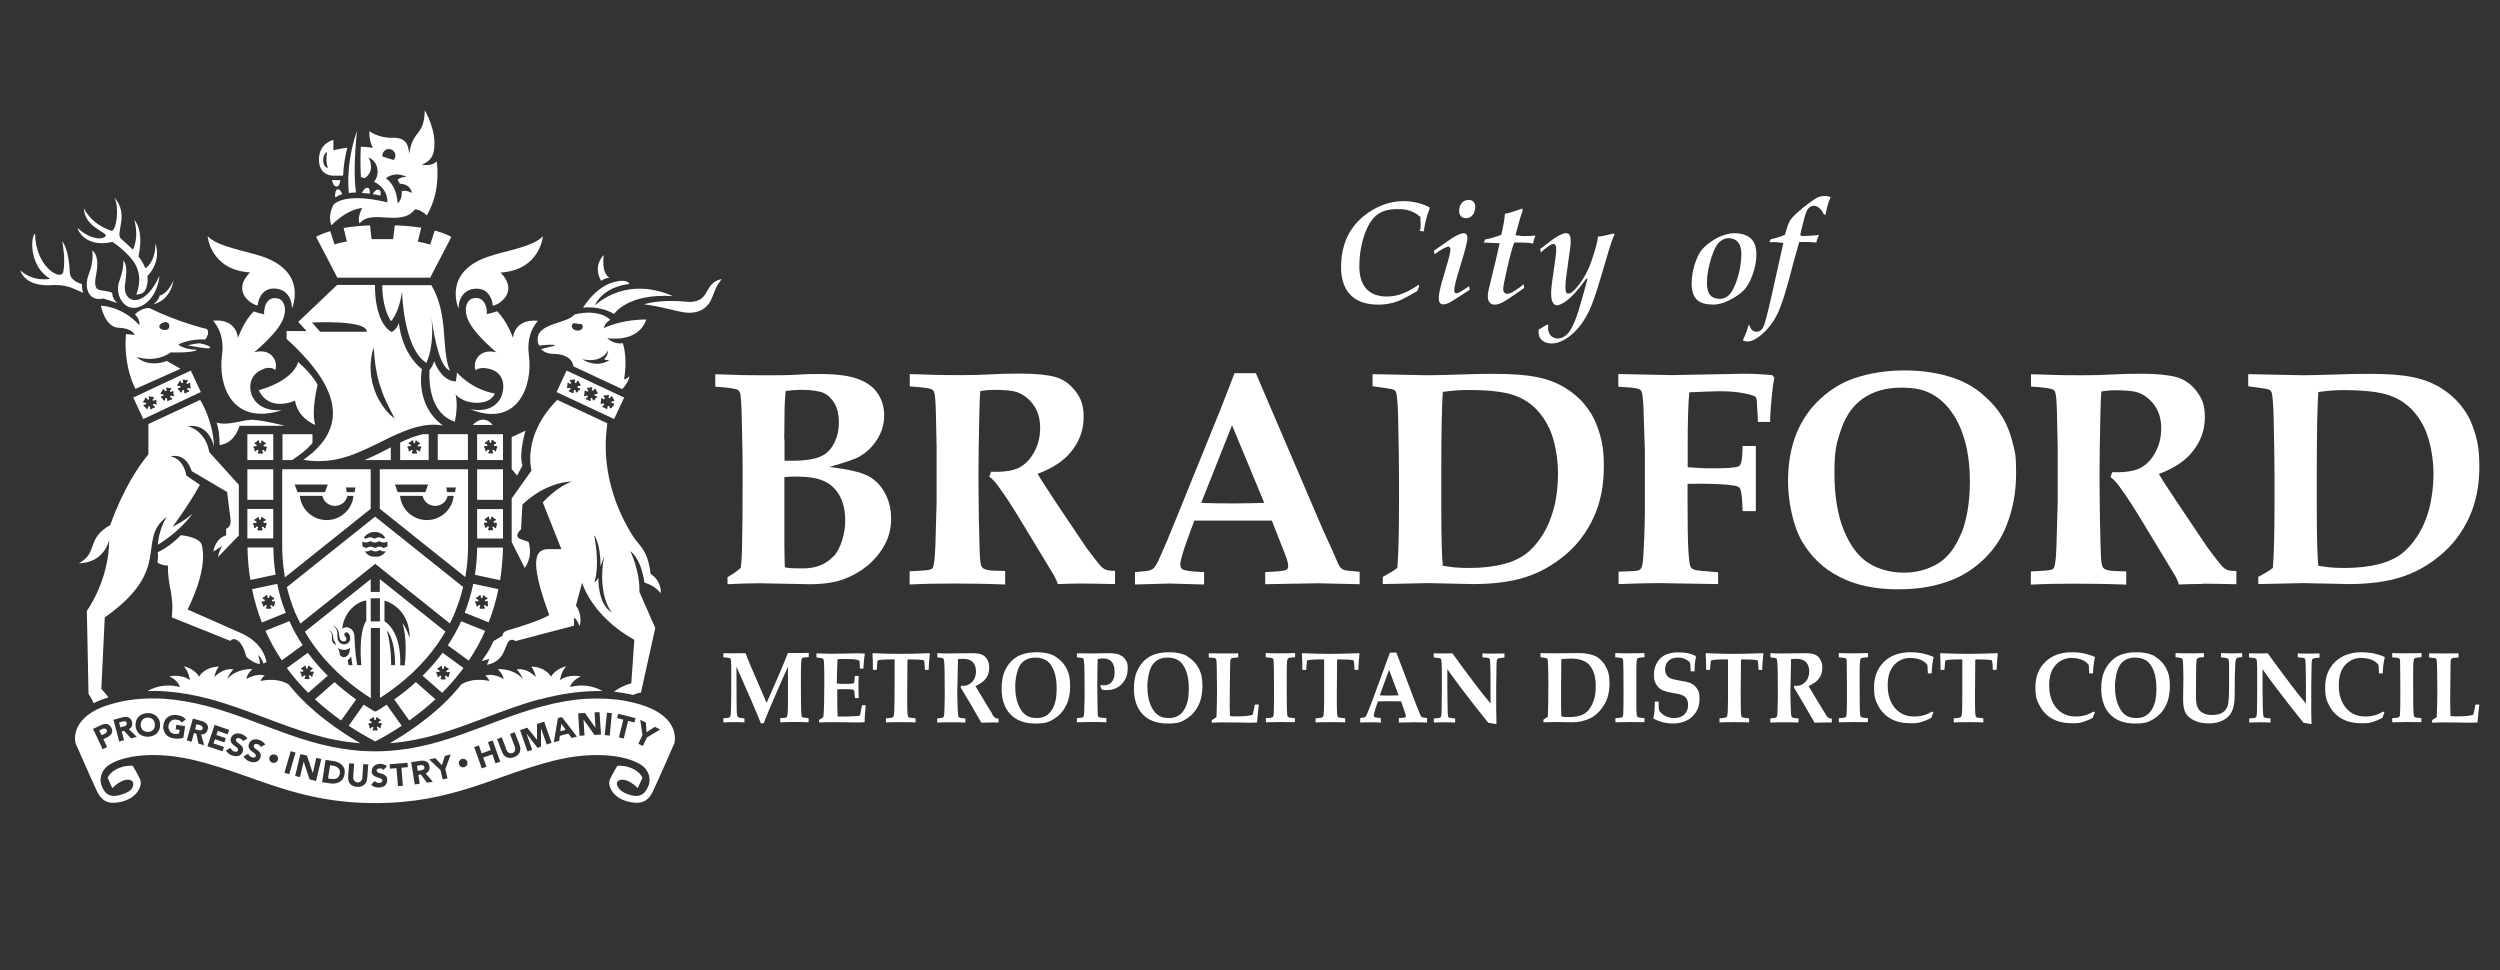 <?xml version="1.0" encoding="UTF-8"?>
<svg xmlns="http://www.w3.org/2000/svg" version="1.1" viewBox="0 0 1816.1 704.8">
  <rect x="0" y="0" width="1816.1" height="704.8" fill="#333333" stroke="none"/>
  <defs>
    <style>
      .cls-1 {
        fill: #fff;
      }
    </style>
  </defs>
  <!-- Generator: Adobe Illustrator 28.7.0, SVG Export Plug-In . SVG Version: 1.2.0 Build 136)  -->
  <g>
    <g id="Layer_1">
      <g>
        <path class="cls-1" d="M647.3,376.3c0-6.8-1.6-13-4.7-18.6-3.1-5.5-7.3-9.6-12.5-12.2-5.2-2.6-14.4-4.7-27.6-6.3,11-3.1,18.1-5.5,21.4-7.3,5.4-3,9.8-7.2,13.2-12.5,3.4-5.4,5.2-11.2,5.2-17.5s-1.5-11.1-4.5-15.8c-3-4.7-7.8-8.3-14.3-10.7-6.5-2.5-15.8-3.7-27.8-3.7s-10.1.2-20.5.7c-4.2.2-9.9.2-17.1.2s-13.5,0-18.4-.1l-15.1-.5c-1.7-.1-3.4-.1-5-.1v9c9.4.6,14.8,1.4,16.4,2.4.7.4,1.3,1.2,1.7,2.3.5,1.7,1,8.7,1.2,20.9.4,15.9.6,27.5.6,35,0,28-.2,47.3-.5,57.9-.1,5.2-.4,9.6-.9,13.1-2.5,2.3-5.7,4.5-9.6,6.8v5.1c9.5-.5,17.2-.7,23.1-.7l36.6.7c9.8,0,18-1.2,24.6-3.6,6.5-2.4,12.3-5.7,17.4-9.9,5-4.2,9.2-9.2,12.4-15,3.2-5.8,4.8-12.4,4.8-19.6ZM569.7,319.1l.2-16.9c0-6.9.3-12.9.8-18.2,3.9-.5,8.1-.8,12.9-.8s11.5.8,14.8,2.3c3.3,1.6,5.9,4.2,8,7.8,2,3.7,3,8.1,3,13.4s-.9,9.7-2.7,13.7c-1.8,4-4,6.9-6.6,8.9-2.6,2-6,3.4-10.2,4.2-4.2.8-8.8,1.2-13.7,1.2h-6.3v-15.7ZM605.6,404c-5.5,5.9-12.9,8.9-21.9,8.9s-11.1-.2-13.5-.8c-.1-1.5-.2-2.5-.2-2.8l-.2-13v-49.7c2.6-.3,5.4-.4,8.4-.4,8.4,0,15.1,1,19.8,3,4.8,2,8.7,5.4,11.6,10.3,2.9,4.9,4.4,11.2,4.4,19.1s-2.8,19.6-8.4,25.5Z"></path>
        <path class="cls-1" d="M730.2,424.4v-9.6c-7-.1-11.2-.4-12.6-.7-1.4-.3-2.5-.7-3.2-1.1-.7-.5-1.1-1-1.4-1.6-.6-1.3-1-3.9-1.2-8-.1-2-.4-10.5-.7-25.5-.2-12.2-.3-23.8-.3-34.8s.2-20.7.6-41.3c.2-9.2.4-15.1.7-17.7,3.4-.6,6.9-.9,10.4-.9,7.8,0,13.3.6,16.4,1.7,4.7,1.7,8.7,4.9,11.9,9.3,3.2,4.5,4.8,10,4.8,16.7s-1.5,12.6-4.6,18c-3.1,5.4-6.8,9-11.3,11.1-4.4,2.1-11,3-19.8,2.7l-1.2,3.6c2.2,1.6,4.5,4,6.7,7.2,4.7,6.3,10.3,15,17,26.1l23.3,38.5c1.4,2.5,2.3,4.6,2.7,6.2,5.7-.2,11.5-.4,17.3-.4s13.1.2,24.3.4v-9.6c-3.4,0-5.7-.4-6.9-.9-1.1-.5-2.4-1.4-3.6-2.7-1.2-1.3-4.6-5.6-10-12.8-.4-.5-2.8-4.1-7.3-10.8l-16.9-25.2c-.4-.7-.9-1.3-1.3-2-.4-.7-1.7-2.8-4-6.2-2.3-3.4-4.4-6.7-6.2-9.9,11.3-4.2,19.7-9.9,25.2-17.2,5.5-7.2,8.2-15.2,8.2-24s-2-13.7-6-18.9c-4-5.2-8.8-8.6-14.5-10.2s-14.2-2.5-25.7-2.5-13.3.2-22.3.6c-5.5.3-12,.5-19.6.5s-15.9,0-20.7-.2c-9.9-.4-15.8-.5-17.5-.5v8.9c9,.6,14.3,1.3,16.1,2.2.7.4,1.3,1,1.6,1.9.7,1.8,1.1,7.3,1.3,16.4l.5,23.1v40.5l-.9,31.9c-.2,5.8-.6,10.1-1.1,12.9-.2,1.6-.5,2.5-.9,3.1-.4.5-1,.9-1.9,1.1-1.6.5-6.5.9-14.8,1.2v9.6c9.7-.5,20.2-.7,31.5-.7s25.3.2,37.8.7Z"></path>
        <path class="cls-1" d="M919.1,415.4v9l38.3-.7,30.3.7v-9c-2.1-.2-3.7-.4-4.8-.5-3.4-.2-5.5-.5-6.4-.8-.8-.3-1.6-.7-2.2-1.3-.7-.6-1.3-1.5-2-2.8l-4.4-10.1-6.8-14.9-48.8-113.9h-15.5l-9.6,24.8-28.5,70.3c-5.4,13.3-9,22.2-10.9,26.7-4.2,9.6-6.6,15.2-7.5,16.7-.8,1.5-1.7,2.6-2.4,3.3-.8.7-1.8,1.2-2.9,1.5-1.1.4-4.6.7-10.5,1.2v9l25-.7,25.2.7v-9c-8.6-.3-13.9-1-15.6-2-1.2-.7-1.7-2-1.7-3.7,0-2.5,1.8-8.7,5.4-18.7l4.8-13h56.3l9.4,23.9c1.7,4.2,2.5,7.1,2.5,8.9s-.5,2.5-1.7,3.1c-1.1.6-6.1,1.1-14.9,1.5ZM895.9,365.7c-8.7,0-16.4-.1-23.3-.4l22.4-56.4,23.4,56.4c-6.6.2-14.2.4-22.5.4Z"></path>
        <path class="cls-1" d="M1157.5,376.3c5.1-10.9,7.6-23.3,7.6-37.2s-1.7-21-5.1-30.1c-2-5.5-5-10.5-9-15.3-3.9-4.8-8.8-8.8-14.5-12.3-5.8-3.4-12.5-6-20.3-7.5-7.7-1.6-18-2.3-30.9-2.3s-13.1.1-22.3.4c-12.9.4-21.6.6-26.3.6l-39.6-.8v8.8c7.9,1.1,12.5,1.7,13.7,2,1.2.3,2.1.7,2.7,1.3.3.4.6.9.8,1.5.7,2.8,1.2,9.4,1.4,19.6.4,18.6.6,32.6.6,42.2v17.9c0,21.9-.4,37.7-1.2,47.5-2.3,1.7-4.8,3.3-7.6,4.8-1.4.8-2.5,1.4-3,1.7v5.2l33-.7,32.4.7c14.7,0,27.2-1.6,37.6-4.8,10.4-3.2,20-8.5,29-15.9,8.9-7.3,15.9-16.4,21-27.3ZM1128.6,369.7c-2.1,7.9-5.1,14.6-8.9,20.3-3.8,5.7-7.8,9.9-11.9,12.9-4.2,2.9-9,5.1-14.5,6.6-7.5,2-16.1,3.1-25.8,3.1s-12.6-.6-19.4-1.6c-.7-6.9-1.1-21.2-1.1-42.9v-25.1c0-28.5.4-48,1.1-58.3,6.8-1,13-1.4,18.6-1.4,14.9,0,26.1,1.3,33.4,3.9,7.3,2.6,13.4,6.8,18.2,12.6,4.8,5.8,8.3,12.6,10.4,20.4,2.1,7.7,3.1,15.7,3.1,24s-1,17.6-3.1,25.4Z"></path>
        <path class="cls-1" d="M1288.7,274.1l-1-1.5c-6.5-.7-13.5-1.1-20.8-1.1l-52.5,1-38.8-.8v9.2c7,.4,11.3.8,12.9,1.2,1.6.3,2.6.7,3.1,1.1.5.4.8,1,1.1,1.8.6,2.3,1,6.3,1.2,11.9.7,19.3,1,29.5,1,30.6v45.1c0,3.9-.2,10.2-.5,19-.4,8.8-.7,14.1-.9,15.8-.3,2.9-.8,4.8-1.5,5.7-.4.6-1,1-1.6,1.2-1.3.5-6.2.8-14.6,1v9c13.4-.5,23.2-.7,29.4-.7l42.9.7v-8.6c-10.1-.7-15.8-1.3-17.2-1.8-1.3-.5-2.2-1.1-2.7-1.9-.7-1.1-1.3-5.2-1.7-12.1-.4-7-.6-19-.6-36.3v-12.1c4.2,0,7-.1,8.7-.1,11.6,0,20.1.5,25.5,1.4,2.1.4,3.4,1.1,3.9,2,1,1.9,1.7,7.4,1.9,16.5h9.6v-47.3h-9.6c-.1,6.5-.5,10.6-1.2,12.4-.4,1.4-1.1,2.2-2.1,2.5-2.4.9-8.4,1.3-17.8,1.3s-9.5-.2-18.8-.8v-15.2c0-18.9.4-31.9,1.2-39.2,2-.1,5.9-.3,11.5-.5,5.7-.2,9.1-.3,10.3-.3,6.4,0,12,.4,16.7,1.3,4.8.8,7.8,1.7,9.1,2.5.4.2.8.6,1,1.1.3.6.5,2.6.6,5.7.4,6.1.6,10,.6,11.7h8.9c0-4.8.4-10.4,1-16.8.6-6.4,1.3-11.7,2.1-15.8Z"></path>
        <path class="cls-1" d="M1454.8,303.4c-3.2-5.6-7.9-11.1-14-16.4-6.1-5.4-13.2-9.5-21.2-12.3-10.8-3.7-22.8-5.6-36-5.6s-25.6,1.9-36.9,5.8c-8.8,3.1-17,8-24.4,14.9-7.5,6.9-13.3,15.3-17.3,25.2-4,9.9-6.1,21.5-6.1,34.8s3.3,31.6,10,43.2c6.7,11.5,15.9,20.3,27.7,26.2,11.7,6,25.8,8.9,42.2,8.9s28.6-2.5,40.4-7.3c8.6-3.6,16.3-8.9,23-15.6,6.7-6.7,11.9-14.5,15.3-23.2,4.7-11.7,7.1-24.4,7.1-38.1s-.8-15.5-2.5-22.2c-1.6-6.7-4-12.8-7.2-18.4ZM1424.8,387.2c-4.2,10.4-9.8,17.8-17,22.2-7.2,4.3-15.4,6.6-24.6,6.6s-18.5-2.3-25.7-6.9c-7.3-4.6-13.3-12.4-17.9-23.5-4.6-11.1-7-25.1-7-42.1s1.7-22.5,5.1-32.3c3.4-9.7,8.8-17.1,16.2-22.1,7.5-5,16.5-7.5,27.1-7.5s16.8,1.6,22.5,4.7c5.6,3.1,10.5,7.6,14.6,13.6,4.2,5.9,7.3,13.1,9.6,21.6,2.2,8.4,3.3,17.8,3.3,28,0,14.8-2.1,27.5-6.1,37.9Z"></path>
        <path class="cls-1" d="M1600.3,424c5,0,13.1.2,24.3.4v-9.6c-3.4,0-5.7-.4-6.9-.9-1.1-.5-2.4-1.4-3.6-2.7-1.2-1.3-4.6-5.6-10-12.8-.4-.5-2.8-4.1-7.3-10.8l-16.9-25.2c-.5-.7-.9-1.3-1.3-2-.4-.7-1.8-2.8-4.1-6.2-2.3-3.4-4.4-6.7-6.2-9.9,11.4-4.2,19.8-9.9,25.2-17.2,5.5-7.2,8.2-15.2,8.2-24s-2-13.7-6-18.9c-4-5.2-8.9-8.6-14.5-10.2-5.7-1.6-14.2-2.5-25.7-2.5s-13.3.2-22.3.6c-5.5.3-12,.5-19.6.5s-15.9,0-20.7-.2c-10-.4-15.8-.5-17.5-.5v8.9c9,.6,14.3,1.3,16,2.2.7.4,1.3,1,1.6,1.9.7,1.8,1.1,7.3,1.3,16.4l.5,23.1v40.5l-.9,31.9c-.2,5.8-.5,10.1-1.1,12.9-.2,1.6-.5,2.5-.9,3.1-.4.5-1.1.9-1.9,1.1-1.6.5-6.4.9-14.7,1.2v9.6c9.6-.5,20.2-.7,31.5-.7s25.3.2,37.8.7v-9.6c-7-.1-11.2-.4-12.6-.7-1.5-.3-2.5-.7-3.2-1.1-.7-.5-1.1-1-1.4-1.6-.6-1.3-1-3.9-1.2-8-.1-2-.4-10.5-.7-25.5-.2-12.2-.3-23.8-.3-34.8s.2-20.7.6-41.3c.2-9.2.4-15.1.7-17.7,3.4-.6,6.9-.9,10.4-.9,7.8,0,13.3.6,16.4,1.7,4.7,1.7,8.7,4.9,11.9,9.3,3.2,4.5,4.8,10,4.8,16.7s-1.5,12.6-4.6,18c-3,5.4-6.8,9-11.2,11.1-4.5,2.1-11,3-19.8,2.7l-1.2,3.6c2.2,1.6,4.5,4,6.7,7.2,4.7,6.3,10.3,15,17,26.1l23.3,38.5c1.4,2.5,2.2,4.6,2.6,6.2,5.8-.2,11.5-.4,17.3-.4Z"></path>
        <path class="cls-1" d="M1649.5,283.9c.3.4.6.9.8,1.5.7,2.8,1.2,9.4,1.4,19.6.4,18.6.6,32.6.6,42.2v17.9c0,21.9-.4,37.7-1.2,47.5-2.3,1.7-4.8,3.3-7.6,4.8-1.4.8-2.5,1.4-3,1.7v5.2l33-.7,32.4.7c14.7,0,27.2-1.6,37.6-4.8,10.4-3.2,20.1-8.5,29-15.9,8.9-7.3,15.9-16.4,21-27.3,5.1-10.9,7.6-23.3,7.6-37.2s-1.7-21-5.1-30.1c-2-5.5-5-10.5-9-15.3-4-4.8-8.8-8.8-14.5-12.3-5.8-3.4-12.5-6-20.2-7.5-7.7-1.6-18-2.3-30.9-2.3s-13.1.1-22.3.4c-12.9.4-21.6.6-26.3.6l-39.6-.8v8.8c7.9,1.1,12.4,1.7,13.7,2,1.2.3,2.1.7,2.7,1.3ZM1683,343.1c0-28.5.4-48,1.1-58.3,6.7-1,12.9-1.4,18.5-1.4,14.9,0,26.1,1.3,33.4,3.9,7.4,2.6,13.4,6.8,18.2,12.6,4.8,5.8,8.3,12.6,10.4,20.4,2.1,7.7,3.2,15.7,3.2,24s-1.1,17.6-3.2,25.4c-2.1,7.9-5.1,14.6-8.9,20.3-3.8,5.7-7.8,9.9-11.9,12.9-4.2,2.9-9,5.1-14.5,6.6-7.5,2-16.1,3.1-25.8,3.1s-12.6-.6-19.4-1.6c-.7-6.9-1.1-21.2-1.1-42.9v-25.1Z"></path>
        <path class="cls-1" d="M572.3,474.5c-2.9,7.7-8.1,19.7-15.4,36.1-6.9-15.9-10.8-25-11.7-27.1-1.3-3-2.5-6-3.6-9-2.7,0-5.5.1-8.4.1s-5.1,0-7.7-.1v3c2.7.2,4.3.4,4.6.6.4.2.6.4.7.7.2.6.4,2.3.4,5.2,0,4.7,0,8.8,0,12.5,0,6.9,0,13.3-.2,19.2,0,2.9-.3,4.6-.7,5.1-.4.5-1.4.8-2.9.9h-1.9v3.1c2.6-.2,5.5-.2,8.7-.2s4.4,0,6.6.2v-3c-2.8-.1-4.3-.5-4.8-1-.5-.4-.7-1.7-.8-3.8-.1-5.1-.2-14.3-.2-27.8v-4.9l11.2,25.5c2.7,6.3,4.9,11.5,6.5,15.6h2.1c1.2-3.1,2.8-7.2,4.9-12.1,5.1-12,9.4-21.7,12.7-29v21.6c0,6.2,0,10.2-.2,11.9-.1,1.7-.4,2.7-.7,3.1-.4.4-1.3.7-2.8.7h-1.9v3.1c4.8-.2,8.5-.2,11.3-.2s5.8,0,9.3.2v-3c-2.8-.3-4.3-.5-4.5-.7-.3-.2-.5-.5-.6-.8-.2-.7-.4-3.3-.4-8.1,0-4.7-.1-9.2-.1-13.5,0-8.4,0-14.2.2-17.2.1-1.9.4-3,.7-3.3.4-.4,2-.6,4.8-.8v-3c-2.6.1-5.2.1-7.9.1s-4.8,0-7.4-.1Z"></path>
        <path class="cls-1" d="M624.9,519.8c-3,.5-6.3.7-10,.7h-6.4c-.2-3.8-.3-9-.3-15.8s0-2.6,0-3.9c1.6-.2,3-.2,4.1-.2,3.8,0,6.2.1,7.3.4.4.1.8.3.9.6.2.5.4,2.3.5,5.5h2.8l-.2-8.1c0-1.3,0-3.9.2-8h-2.8c-.2,2.6-.3,4.1-.4,4.5-.1.5-.4.9-.8,1-.6.2-2.4.3-5.4.3s-4.2,0-6.5-.3c0-4.4.2-10.2.5-17.6,2.4-.2,4.5-.2,6.3-.2,3.7,0,6.4.2,8.2.7.8.2,1.3.4,1.4.7.2.2.3,2.1.4,5.6h2.5c.2-4.3.5-7.8,1-10.5l-.2-.4c-1.5-.1-3.2-.2-5.1-.2l-17.8.3c-2.9,0-6.9-.1-12-.3v3c2.8.3,4.4.6,4.8.9.4.4.6,1.3.7,2.7.2,2.7.2,8.1.2,16.2,0,12-.2,19.8-.7,23.5-.9.8-2,1.4-3.1,2v1.9c4-.2,7.8-.2,11.4-.2s5.7,0,9,.1c3.5,0,5.8.1,7,.1,1.8,0,3.7,0,5.7-.2,0-3.9.4-8,.8-12.3h-2.7c-.5,2.8-1,5.3-1.5,7.5Z"></path>
        <path class="cls-1" d="M654,475c-6.4,0-13-.2-19.8-.5l-.4.3c.2,3.3.4,7.2.3,11.8h2.8c.3-3.9.5-6,.5-6.3,0-.3.2-.5.4-.6.1-.1.9-.2,2.1-.4,2.1-.2,4.7-.3,7.7-.3s2.2,0,2.3.3c0,.2,0,5,0,14.5s0,9.6-.1,14.2c0,6.6-.2,10.3-.4,11.3-.1.8-.3,1.2-.6,1.5-.2.3-.7.5-1.3.6-1.3.2-2.6.4-3.9.4v3c2.9-.2,6.7-.2,11.4-.2s6.9,0,10.1.2v-3c-3.1-.3-4.8-.5-5.1-.8-.4-.3-.7-1.3-.8-2.9-.1-1.6-.2-5.9-.2-12.9l.2-24.1c0-1.1,0-1.7.1-1.9,0-.1.4-.2.8-.2,5.1,0,8.5.2,10.2.5.5,0,.9.2,1,.5.2.4.4,2.5.6,6.6h2.7c.1-4.4.5-8.3.9-11.6l-.4-.5c-7.9.3-15.1.5-21.5.5Z"></path>
        <path class="cls-1" d="M720.9,518.7l-5.4-8.8-6.9-11.5c3.7-1.7,6.3-3.6,7.8-5.8,1.5-2.2,2.2-4.7,2.2-7.5s-.5-4.2-1.4-5.9c-.9-1.7-2.2-2.9-3.8-3.6-1.6-.8-4.2-1.1-7.7-1.1l-16.2.2c-1.3,0-4.2,0-8.6-.2v3c2.4.3,3.8.5,4.2.8.2.2.4.4.5.7.3,1,.5,3.9.6,8.4,0,6.1.1,11.2.1,15.2s0,7-.2,12.1c-.1,3.3-.2,5.2-.5,5.8-.1.3-.3.5-.5.7-.4.2-1.8.5-4.3.7v3c3.7-.2,7.1-.2,10.2-.2s6.4,0,10.3.2v-3c-2.5-.1-3.9-.4-4.4-.7-.4-.2-.6-.4-.7-.7-.2-.5-.3-2.5-.5-6-.2-4.8-.3-8.6-.3-11.7l.3-13.4.2-10.6c1.7-.2,3-.2,3.9-.2,3.1,0,5.4.8,6.9,2.4,1.5,1.6,2.3,3.9,2.3,6.8s-1,5.9-2.9,7.7c-2,1.8-3.9,2.7-5.9,2.7s-1,0-1.9-.2c-.1.5-.3.9-.5,1.3l6.7,11.2c3.7,6.3,6.5,11.1,8.4,14.5,1.6,0,5.1-.2,10.6-.2h1.9v-2.8c-1.1,0-1.9-.2-2.4-.5-.5-.3-1.3-1.2-2.3-2.6Z"></path>
        <path class="cls-1" d="M766.6,476.8c-3.5-2-8-3-13.5-3s-10.4,1.1-14,3.1c-3.6,2.1-6.4,5.1-8.5,9-2,3.9-3,8.6-3,14.2,0,8,2.1,14.2,6.3,18.7,4.2,4.5,10.3,6.8,18.2,6.8s9.8-1.1,13.5-3.3c3.7-2.3,6.6-5.4,8.7-9.5,2.1-4.1,3.1-8.9,3.1-14.5s-.9-9.5-2.8-13c-1.9-3.6-4.6-6.3-8.1-8.4ZM763.7,516.3c-2.5,3.6-6,5.3-10.3,5.3s-6.3-.8-8.4-2.3c-2.2-1.6-4-4.2-5.4-7.7-1.4-3.6-2.1-7.9-2.1-13s1.3-12.4,3.8-15.8c2.5-3.4,6.1-5.1,10.8-5.1s8.6,1.6,11,4.9c3,4.1,4.5,9.9,4.5,17.5s-1.3,12.6-3.9,16.2Z"></path>
        <path class="cls-1" d="M813.5,475.7c-1.8-.8-4.7-1.2-8.5-1.2s-2.6,0-4.8.1c-4.1,0-7,.1-8.9.1s-3.1,0-5.4-.1h-3.6c0-.1,0,2.9,0,2.9l1.9.2c1.6.1,2.5.4,2.8.7.3.4.5,2.2.7,5.5.1,3.3.2,8.7.2,16.4s0,8.3-.2,12.6c0,4.3-.2,6.8-.5,7.4-.1.4-.3.6-.5.7-.4.3-1.8.5-4.4.7v3c6.7-.2,10.7-.2,11.8-.2,2.6,0,5.8,0,9.6.2v-3c-3.1-.2-5-.5-5.5-.7-.3-.2-.5-.4-.6-.8-.2-.6-.2-2.6-.3-6.3-.1-9.3-.2-14.8-.2-16.4,0-5.1.1-11.4.3-18.7,1.5-.4,2.8-.5,3.9-.5,2.8,0,4.9.8,6.3,2.5,1.4,1.6,2.1,4.1,2.1,7.5s-.7,5.3-2,7c-1.4,1.7-3.2,2.5-5.3,2.5s-.7,0-1.1,0c-.4,0-.8-.2-1.3-.3l-.8.9c.4.8.8,1.6,1.2,2.5.7.2,1.4.3,2,.4.6,0,1.2,0,1.8,0,4.3,0,8-1.5,10.8-4.5,2.8-3,4.2-6.7,4.2-11.1s-.5-4.5-1.4-6.1c-1-1.7-2.3-2.9-4.2-3.7Z"></path>
        <path class="cls-1" d="M862.8,476.8c-3.5-2-8-3-13.5-3s-10.4,1.1-14,3.1c-3.6,2.1-6.5,5.1-8.5,9-2.1,3.9-3.1,8.6-3.1,14.2,0,8,2.1,14.2,6.3,18.7,4.2,4.5,10.3,6.8,18.2,6.8s9.8-1.1,13.5-3.3c3.7-2.3,6.6-5.4,8.7-9.5,2.1-4.1,3.1-8.9,3.1-14.5s-.9-9.5-2.8-13c-1.9-3.6-4.6-6.3-8.1-8.4ZM859.8,516.3c-2.5,3.6-6,5.3-10.4,5.3s-6.3-.8-8.4-2.3c-2.2-1.6-4-4.2-5.4-7.7-1.4-3.6-2.1-7.9-2.1-13s1.3-12.4,3.8-15.8c2.5-3.4,6.1-5.1,10.8-5.1s8.7,1.6,11,4.9c3,4.1,4.5,9.9,4.5,17.5s-1.3,12.6-3.9,16.2Z"></path>
        <path class="cls-1" d="M909.9,519.3c-2.7.7-6.2,1.1-10.2,1.1s-3.4,0-6.2-.2c-.2-4.3-.2-8.1-.2-11.4l.2-17.5c0-7.1.2-11,.3-11.6.1-.7.3-1.1.6-1.3.5-.4,2.2-.7,5.1-.8v-3c-3.1.1-6.3.1-9.8.1s-7.4,0-11.6-.1v3c2.8.3,4.4.4,4.7.6.3.1.5.4.7.7.2.5.4,2.5.4,6,.1,4.9.2,10.1.2,15.7s-.1,13.8-.4,20.3c-1,.8-2.2,1.5-3.4,2.2v1.9c4.5-.2,7.9-.3,10.4-.2h5.2c0,0,11.7.2,11.7.2,1.7,0,3.6,0,5.6-.2.4-5.2.8-9.5,1.3-13h-2.9c-.5,3-1.1,5.5-1.7,7.7Z"></path>
        <path class="cls-1" d="M919.5,474.5v3c2.8.2,4.4.4,4.9.7.3.2.5.5.7.9.1.4.2,2.8.3,7,0,6.3.1,11.1.1,14.4,0,8.6,0,14.5-.2,17.6,0,1.5-.3,2.5-.7,2.8-.4.4-2.1.7-5,.8v3l10.9-.2c1.9,0,4,0,6.4.1h3.8c0,.1,0-2.9,0-2.9-2.6-.2-4.1-.4-4.5-.6-.4-.2-.7-.4-.8-.7-.3-.7-.5-2.9-.6-6.5,0-3.7-.1-10.2-.1-19.5s.1-11.7.3-14c.1-1.2.4-1.9.8-2.2.4-.3,2-.6,5-.8v-3c-3.3.1-6.9.2-11,.2s-5.8,0-10.2-.2Z"></path>
        <path class="cls-1" d="M965.9,475c-6.4,0-13-.2-19.8-.5l-.4.3c.3,3.3.4,7.2.4,11.8h2.8c.3-3.9.4-6,.5-6.3,0-.3.2-.5.3-.6.2-.1.9-.2,2.1-.4,2.2-.2,4.8-.3,7.8-.3s2.2,0,2.3.3c0,.2,0,5,0,14.5s0,9.6,0,14.2c0,6.6-.2,10.3-.4,11.3-.1.8-.3,1.2-.6,1.5-.2.3-.7.5-1.3.6-1.3.2-2.6.4-3.9.4v3c2.9-.2,6.7-.2,11.4-.2s6.9,0,10.1.2v-3c-3.1-.3-4.9-.5-5.1-.8-.4-.3-.7-1.3-.8-2.9-.1-1.6-.2-5.9-.2-12.9l.2-24.1c0-1.1,0-1.7.1-1.9,0-.1.3-.2.8-.2,5.1,0,8.5.2,10.2.5.5,0,.9.2,1,.5.2.4.4,2.5.6,6.6h2.7c.2-4.4.5-8.3.9-11.6l-.4-.5c-8,.3-15.1.5-21.5.5Z"></path>
        <path class="cls-1" d="M1029,512.6l-14.6-38.5h-4.7l-11.4,31.1c-2,5.5-3.7,9.8-5,12.9-.7,1.6-1.2,2.5-1.5,2.8-.5.3-1.7.5-3.7.7v3.3c1.7-.1,4.1-.2,7.1-.2s5.8,0,7.9.2v-3.3c-2.6-.2-4.1-.4-4.5-.7-.4-.2-.6-.6-.6-1.2s0-.8.2-1.3c.6-2.2,1-3.8,1.4-4.9l1.4-4c2.3,0,5-.1,7.8-.1s6.3,0,9,.1l2.1,6c.9,2.6,1.4,4.1,1.4,4.6s-.2.9-.6,1.1c-.4.2-1.9.3-4.5.4v3.3c3.4-.1,6.9-.2,10.6-.2s6.4,0,9.9.2v-3.3c-2.3-.2-3.7-.4-4.1-.9-.5-.5-1.6-3.1-3.5-8ZM1008.9,505.3c-2.4,0-4.6,0-6.6-.2l6.8-18.5,6.9,18.5c-2.3,0-4.6.2-7.2.2Z"></path>
        <path class="cls-1" d="M1076.9,474.5v3c2.6.2,4.2.4,4.5.5.4.1.6.3.7.6.3.5.4,2,.5,4.3.1,3.9.2,8.6.2,14v14.2c-3-3.6-6.6-8.1-10.8-13.6-6.3-8.3-11.9-15.9-16.9-22.9-2.2.1-4.3.1-6.1.1s-4.1,0-7.5-.1v3c2.8.3,4.5.5,4.9.8.3.2.5.4.6.8.2.6.4,2.9.4,6.9v15.2c0,2.9,0,7.2-.1,13,0,3.5-.2,5.5-.4,6.1-.2.4-.4.7-.7.9-.4.3-2,.5-4.6.6v3c4.1-.2,6.8-.2,8-.2s4,0,7.5.2v-3c-2.7-.2-4.2-.5-4.6-.7-.2-.1-.4-.4-.5-.6-.2-.6-.4-2.9-.4-6.8-.1-5.4-.2-9.9-.2-13.7v-14c2.5,3.6,5.6,7.9,9.6,13.2,7.8,10.3,14.5,18.8,20.1,25.7,1.1.2,2.9.5,5.6,1l.4-.5c-.1-3.9-.2-7.8-.2-11.6v-14.5c0,0,.2-14.3.2-14.3,0-3.1.1-5,.3-5.5.1-.3.2-.6.4-.8.2-.2.4-.4.7-.5.5-.2,1.9-.4,4.4-.6v-3c-2.6.1-5.5.1-8.6.1s-4.7,0-7-.1Z"></path>
        <path class="cls-1" d="M1159.4,476.9c-3-1.6-7.4-2.5-13.2-2.5l-15.9.2c-4.2,0-8,0-11.2-.2v3c2.8.4,4.4.7,4.7.9.2.1.4.3.4.5.2.4.3,2.3.4,5.7.1,3.4.2,7.5.2,12.6,0,11.5-.2,19.4-.4,23.6-.7.4-1.7,1.2-3.2,2.1v1.9c3.9-.1,6.9-.2,8.9-.2l12.2.2c4.5,0,8.7-1,12.7-2.8,4-1.9,7.3-5.1,10.1-9.5,2.8-4.4,4.1-9.7,4.1-15.9s-.9-8.9-2.7-12.2c-1.7-3.4-4.2-5.8-7.1-7.5ZM1156.9,511.1c-1.6,3.5-3.6,6-6.1,7.5-2.5,1.5-6.2,2.3-11,2.3s-3.8-.2-5.6-.5c-.2-3.4-.2-9.8-.2-19.3l.2-22.3c3.3-.2,5.6-.4,6.9-.4,6.2,0,10.7,1.6,13.4,4.6,3.1,3.5,4.7,8.6,4.7,15.3s-.8,9.3-2.4,12.8Z"></path>
        <path class="cls-1" d="M1173.4,474.5v3c2.8.2,4.4.4,4.9.7.3.2.5.5.7.9.2.4.2,2.8.3,7,0,6.3.1,11.1.1,14.4,0,8.6,0,14.5-.2,17.6,0,1.5-.3,2.5-.7,2.8-.4.4-2,.7-5,.8v3l10.9-.2c1.9,0,4,0,6.4.1h3.8c0,.1,0-2.9,0-2.9-2.6-.2-4-.4-4.5-.6-.4-.2-.7-.4-.8-.7-.4-.7-.5-2.9-.6-6.5,0-3.7,0-10.2,0-19.5s0-11.7.2-14c.1-1.2.4-1.9.7-2.2.4-.3,2-.6,5-.8v-3c-3.3.1-6.9.2-11,.2s-5.7,0-10.2-.2Z"></path>
        <path class="cls-1" d="M1228.3,496.3c-1.2-.5-3.7-1.2-7.2-1.7-4-.7-6.5-1.3-7.7-1.9-1.2-.5-2.1-1.4-2.8-2.5-.7-1.1-1-2.5-1-4,0-2.5.8-4.6,2.4-6.1,1.6-1.6,3.9-2.4,6.9-2.4s4,.5,5.7,1.3c1.7.9,2.7,1.7,3.1,2.5.2.4.4,2.5.5,6.2h2.8c0-3,.2-5.1.3-6.3.1-1.2.4-2.6.7-4.1l-.3-.8c-1.9-1-3.8-1.6-5.7-2-1.9-.4-4.1-.6-6.6-.6-6.2,0-10.8,1.6-13.6,4.7-2.8,3.1-4.3,7-4.3,11.4s.5,4.9,1.5,6.9c1,1.9,2.4,3.3,4.2,4.3,1.8.9,5.2,1.8,10.3,2.6,3.4.5,5.8,1.5,7,2.8,1.2,1.3,1.8,3.2,1.8,5.7s-.9,4.9-2.7,6.7c-1.8,1.8-4.3,2.6-7.3,2.6s-3.5-.3-5.1-.9c-1.7-.6-3.1-1.4-4.1-2.4-1-1-1.7-1.8-1.9-2.4-.2-.6-.3-2.7-.3-6.2h-2.8c0,3.2-.1,5.8-.3,7.6-.1,1.3-.4,2.9-.8,4.6,2.3,1.3,4.6,2.2,6.8,2.8,2.2.5,4.6.9,7.3.9,6,0,10.8-1.7,14.3-5.1,3.5-3.3,5.2-7.6,5.2-12.6s-.5-5.3-1.6-7.3c-1.1-1.9-2.6-3.3-4.8-4.3Z"></path>
        <path class="cls-1" d="M1259.2,475c-6.4,0-13-.2-19.8-.5l-.3.3c.2,3.3.3,7.2.3,11.8h2.8c.3-3.9.5-6,.6-6.3,0-.3.2-.5.3-.6.2-.1.9-.2,2.2-.4,2.2-.2,4.7-.3,7.7-.3s2.2,0,2.3.3c0,.2,0,5,0,14.5s0,9.6,0,14.2c-.1,6.6-.2,10.3-.4,11.3-.2.8-.3,1.2-.6,1.5-.3.3-.7.5-1.3.6-1.3.2-2.6.4-3.9.4v3c2.9-.2,6.7-.2,11.4-.2s6.9,0,10.1.2v-3c-3.1-.3-4.8-.5-5.1-.8-.4-.3-.7-1.3-.8-2.9,0-1.6-.2-5.9-.2-12.9l.2-24.1c0-1.1,0-1.7.1-1.9.1-.1.4-.2.8-.2,5.1,0,8.6.2,10.3.5.5,0,.8.2,1,.5.2.4.4,2.5.6,6.6h2.6c.2-4.4.5-8.3.9-11.6l-.3-.5c-7.9.3-15.1.5-21.5.5Z"></path>
        <path class="cls-1" d="M1326.1,518.7l-5.4-8.8-6.9-11.5c3.7-1.7,6.3-3.6,7.8-5.8,1.5-2.2,2.2-4.7,2.2-7.5s-.5-4.2-1.4-5.9c-.9-1.7-2.2-2.9-3.8-3.6-1.6-.8-4.2-1.1-7.7-1.1l-16.2.2c-1.3,0-4.1,0-8.6-.2v3c2.5.3,3.8.5,4.2.8.2.2.4.4.5.7.3,1,.5,3.9.6,8.4,0,6.1.1,11.2.1,15.2s0,7-.2,12.1c0,3.3-.2,5.2-.5,5.8-.1.3-.3.5-.5.7-.4.2-1.8.5-4.3.7v3c3.7-.2,7.1-.2,10.2-.2s6.4,0,10.3.2v-3c-2.5-.1-3.9-.4-4.4-.7-.4-.2-.6-.4-.7-.7-.2-.5-.4-2.5-.5-6-.2-4.8-.3-8.6-.3-11.7l.3-13.4.2-10.6c1.7-.2,3-.2,4-.2,3.1,0,5.4.8,6.9,2.4,1.5,1.6,2.3,3.9,2.3,6.8s-1,5.9-2.9,7.7c-1.9,1.8-3.9,2.7-5.9,2.7s-1,0-1.9-.2c-.1.5-.3.9-.5,1.3l6.7,11.2c3.7,6.3,6.5,11.1,8.4,14.5,1.6,0,5.1-.2,10.6-.2h1.9v-2.8c-1.1,0-1.9-.2-2.4-.5-.5-.3-1.2-1.2-2.2-2.6Z"></path>
        <path class="cls-1" d="M1335.8,474.5v3c2.8.2,4.4.4,4.9.7.3.2.5.5.7.9.1.4.2,2.8.2,7,.1,6.3.1,11.1.1,14.4,0,8.6,0,14.5-.2,17.6-.1,1.5-.3,2.5-.7,2.8-.4.4-2,.7-5,.8v3l10.9-.2c1.9,0,4,0,6.4.1h3.8c0,.1,0-2.9,0-2.9-2.6-.2-4.1-.4-4.5-.6-.4-.2-.7-.4-.8-.7-.4-.7-.5-2.9-.6-6.5,0-3.7-.1-10.2-.1-19.5s0-11.7.3-14c.1-1.2.4-1.9.8-2.2.4-.3,2-.6,5-.8v-3c-3.3.1-6.9.2-11,.2s-5.7,0-10.2-.2Z"></path>
        <path class="cls-1" d="M1388,478c2.2,0,4.2.3,6,.9,1.8.5,3.2,1.3,4.3,2.2,1.1.9,1.6,1.6,1.8,1.9.1.4.2,2.4.4,6.2h2.7c.2-3.1.4-5.7.7-7.8.1-1.1.4-2.4.8-3.7l-.2-.5c-2.7-1.2-5.4-2-8.1-2.6-2.7-.5-5.5-.8-8.3-.8-8.3,0-14.9,2.4-19.6,7.1-4.8,4.8-7.1,10.8-7.1,18.2s1,9.8,3.1,13.7c2.1,4,5.1,7.1,9,9.3,3.9,2.2,8.7,3.3,14.3,3.3s5.7-.3,8-.9c2.3-.7,4.7-1.7,7.2-3.1.4-1.3.9-2.5,1.5-3.7l-.8-.8c-2.4,1.3-4.6,2.3-6.6,2.8-2,.5-4.1.8-6.4.8-5.9,0-10.5-2-13.9-5.9-3.7-4.2-5.5-9.8-5.5-16.6s1.5-11.3,4.6-14.8c3-3.5,7.2-5.3,12.3-5.3Z"></path>
        <path class="cls-1" d="M1429.5,475c-6.4,0-13-.2-19.8-.5l-.3.3c.2,3.3.3,7.2.3,11.8h2.8c.3-3.9.5-6,.6-6.3,0-.3.2-.5.3-.6.2-.1.9-.2,2.1-.4,2.2-.2,4.8-.3,7.7-.3s2.3,0,2.3.3c0,.2,0,5,0,14.5s0,9.6,0,14.2c0,6.6-.2,10.3-.4,11.3-.1.8-.4,1.2-.6,1.5-.3.3-.7.5-1.3.6-1.3.2-2.7.4-3.9.4v3c2.9-.2,6.7-.2,11.4-.2s6.9,0,10.1.2v-3c-3.1-.3-4.8-.5-5.1-.8-.4-.3-.7-1.3-.8-2.9-.1-1.6-.2-5.9-.2-12.9l.2-24.1c0-1.1,0-1.7.1-1.9.1-.1.4-.2.8-.2,5.1,0,8.6.2,10.3.5.5,0,.9.2,1,.5.2.4.4,2.5.6,6.6h2.7c.2-4.4.5-8.3.9-11.6l-.4-.5c-7.9.3-15.1.5-21.5.5Z"></path>
        <path class="cls-1" d="M1505.3,478c2.2,0,4.1.3,5.9.9,1.8.5,3.2,1.3,4.3,2.2,1,.9,1.7,1.6,1.8,1.9.1.4.3,2.4.4,6.2h2.7c.2-3.1.4-5.7.7-7.8.1-1.1.4-2.4.8-3.7l-.2-.5c-2.7-1.2-5.4-2-8.1-2.6-2.7-.5-5.5-.8-8.3-.8-8.3,0-14.9,2.4-19.6,7.1-4.8,4.8-7.1,10.8-7.1,18.2s1,9.8,3.2,13.7c2.1,4,5.1,7.1,9,9.3,3.9,2.2,8.7,3.3,14.3,3.3s5.7-.3,8-.9c2.3-.7,4.7-1.7,7.2-3.1.4-1.3.9-2.5,1.5-3.7l-.8-.8c-2.4,1.3-4.6,2.3-6.6,2.8-2,.5-4.2.8-6.4.8-5.9,0-10.5-2-13.9-5.9-3.7-4.2-5.5-9.8-5.5-16.6s1.5-11.3,4.6-14.8c3-3.5,7.2-5.3,12.3-5.3Z"></path>
        <path class="cls-1" d="M1565.5,476.8c-3.5-2-8-3-13.5-3s-10.4,1.1-14,3.1c-3.6,2.1-6.4,5.1-8.5,9-2.1,3.9-3.1,8.6-3.1,14.2,0,8,2.1,14.2,6.3,18.7,4.3,4.5,10.3,6.8,18.3,6.8s9.7-1.1,13.5-3.3c3.7-2.3,6.7-5.4,8.7-9.5,2.1-4.1,3.1-8.9,3.1-14.5s-.9-9.5-2.8-13c-1.9-3.6-4.6-6.3-8.1-8.4ZM1562.6,516.3c-2.5,3.6-6,5.3-10.4,5.3s-6.3-.8-8.4-2.3c-2.2-1.6-3.9-4.2-5.3-7.7-1.4-3.6-2.1-7.9-2.1-13s1.3-12.4,3.8-15.8c2.5-3.4,6.1-5.1,10.8-5.1s8.6,1.6,11,4.9c3,4.1,4.5,9.9,4.5,17.5s-1.3,12.6-3.9,16.2Z"></path>
        <path class="cls-1" d="M1613.4,474.5v3c2.7.2,4.2.5,4.8.8.3.1.5.4.7.7.2.6.4,2.4.4,5.4v13.3c0,7.5-.3,12.4-.9,14.6-.6,2.2-1.8,4-3.7,5.2-1.8,1.3-4.5,1.9-8,1.9s-4.9-.6-7-1.8c-1.5-.8-2.6-2.2-3.4-4-.8-1.7-1.1-4.5-1.1-8.2s0-9.1.1-13.5c0-6.4.1-10.2.3-11.6,0-.8.2-1.3.5-1.7.2-.3.4-.5.7-.6.8-.4,2.2-.6,4.2-.6v-3c-3.9.2-6.8.2-9,.2-3.3,0-7.2,0-11.6-.2v3c2.4.2,3.8.5,4.2.7.3.2.6.4.8.7.3.6.4,1.7.5,3.4.1,5.3.2,8.6.2,9.9l-.2,16.2c0,4.2.6,7.4,1.8,9.6,1.2,2.2,3.2,4,6.1,5.4,2.9,1.4,6.5,2.2,10.8,2.2s7.6-.8,10.4-2.3c2.8-1.5,4.8-3.4,6-5.7,1.2-2.3,1.9-5.2,2.2-8.5.1-1.3.2-4.2.2-8.5,0-6.7.1-12.8.4-18.2.1-2.2.4-3.6,1-4.1.5-.5,1.9-.8,4-.8v-3c-3,.2-5.4.2-7.5.2s-4.9,0-7.7-.2Z"></path>
        <path class="cls-1" d="M1669.2,474.5v3c2.7.2,4.2.4,4.5.5.4.1.6.3.7.6.3.5.5,2,.5,4.3.1,3.9.2,8.6.2,14v14.2c-3-3.6-6.6-8.1-10.8-13.6-6.3-8.3-11.9-15.9-16.9-22.9-2.3.1-4.3.1-6.1.1s-4.1,0-7.5-.1v3c2.8.3,4.4.5,4.9.8.3.2.5.4.6.8.2.6.4,2.9.4,6.9v15.2c0,2.9,0,7.2-.1,13,0,3.5-.2,5.5-.4,6.1-.2.4-.4.7-.7.9-.4.3-2,.5-4.6.6v3c4.1-.2,6.8-.2,8-.2s4,0,7.5.2v-3c-2.7-.2-4.2-.5-4.6-.7-.2-.1-.4-.4-.5-.6-.2-.6-.4-2.9-.5-6.8-.1-5.4-.2-9.9-.2-13.7v-14c2.5,3.6,5.6,7.9,9.6,13.2,7.8,10.3,14.5,18.8,20.1,25.7,1.1.2,2.9.5,5.5,1l.4-.5c-.2-3.9-.2-7.8-.2-11.6v-14.5c0,0,.2-14.3.2-14.3,0-3.1.1-5,.3-5.5,0-.3.2-.6.4-.8.2-.2.4-.4.7-.5.5-.2,1.9-.4,4.4-.6v-3c-2.6.1-5.5.1-8.7.1s-4.7,0-7-.1Z"></path>
        <path class="cls-1" d="M1715.7,478c2.2,0,4.2.3,6,.9,1.8.5,3.2,1.3,4.3,2.2,1.1.9,1.7,1.6,1.8,1.9.1.4.3,2.4.4,6.2h2.7c.1-3.1.4-5.7.7-7.8.2-1.1.4-2.4.8-3.7l-.2-.5c-2.7-1.2-5.4-2-8.1-2.6-2.7-.5-5.5-.8-8.2-.8-8.4,0-14.9,2.4-19.7,7.1-4.8,4.8-7.1,10.8-7.1,18.2s1,9.8,3.1,13.7c2.1,4,5.1,7.1,9,9.3,3.9,2.2,8.7,3.3,14.3,3.3s5.7-.3,8-.9c2.3-.7,4.7-1.7,7.2-3.1.4-1.3,1-2.5,1.5-3.7l-.8-.8c-2.4,1.3-4.6,2.3-6.6,2.8-2,.5-4.2.8-6.4.8-5.9,0-10.5-2-13.9-5.9-3.7-4.2-5.5-9.8-5.5-16.6s1.5-11.3,4.5-14.8c3.1-3.5,7.2-5.3,12.3-5.3Z"></path>
        <path class="cls-1" d="M1737.8,474.5v3c2.8.2,4.4.4,4.9.7.3.2.6.5.7.9.1.4.2,2.8.2,7,0,6.3.1,11.1.1,14.4,0,8.6,0,14.5-.2,17.6,0,1.5-.3,2.5-.7,2.8-.4.4-2.1.7-5,.8v3l10.9-.2c1.9,0,4.1,0,6.5.1h3.8c0,.1,0-2.9,0-2.9-2.6-.2-4.1-.4-4.5-.6-.4-.2-.7-.4-.8-.7-.3-.7-.5-2.9-.6-6.5,0-3.7-.1-10.2-.1-19.5s0-11.7.3-14c.1-1.2.4-1.9.8-2.2.4-.3,2-.6,5-.8v-3c-3.3.1-6.9.2-11,.2s-5.7,0-10.2-.2Z"></path>
        <path class="cls-1" d="M1796.6,519.3c-2.8.7-6.2,1.1-10.2,1.1s-3.4,0-6.3-.2c-.1-4.3-.2-8.1-.2-11.4l.2-17.5c0-7.1.1-11,.2-11.6.1-.7.3-1.1.6-1.3.5-.4,2.2-.7,5.1-.8v-3c-3.1.1-6.3.1-9.8.1s-7.4,0-11.6-.1v3c2.8.3,4.4.4,4.7.6.3.1.5.4.6.7.3.5.4,2.5.5,6,.1,4.9.2,10.1.2,15.7s-.2,13.8-.4,20.3c-1.1.8-2.2,1.5-3.4,2.2v1.9c4.5-.2,8-.3,10.4-.2h5.2c0,0,11.7.2,11.7.2,1.7,0,3.6,0,5.7-.2.4-5.2.8-9.5,1.3-13h-2.8c-.5,3-1.1,5.5-1.7,7.7Z"></path>
        <path class="cls-1" d="M1001.2,221.3c3,0,5.9-.3,8.6-.9,2.8-.5,5.4-1.4,7.8-2.5,2.4-1.1,6.5-3.3,11.9-6.4l1.5-3.7-.5-.9c-4.8,3.3-9,5.5-12.5,6.7-3.5,1.2-7.1,1.8-10.6,1.8-6.6,0-11.7-2-15.1-5.9-3.4-3.9-5.1-9.9-4.8-17.7.2-8.6,1.8-16.6,4.6-23.7,2.3-5.7,5.2-9.9,8.7-12.4,3.5-2.5,8.3-3.8,14.1-3.8s6.8.5,9.4,1.3c2.6.8,5.1,2.2,7.5,4.4.2,3,.2,5.3.2,6.7,0,1.2-.1,2.5-.8,3.4l3.1.4c.6-4.9,2-10.9,4.4-17.2-2.1-1.4-4.9-2.5-8.3-3.4-3.4-.9-7-1.4-10.8-1.4-7.8,0-15.4,2.2-22.7,6.5-7.3,4.4-12.9,9.9-16.7,16.6-3.8,6.7-5.8,14.7-6,23.8-.2,9,2,16.1,6.6,21,4.6,4.9,11.5,7.3,20.5,7.3Z"></path>
        <path class="cls-1" d="M1049.5,180.1c1.1-.6,2-.9,2.6-.9s.9.2,1.1.4c.3.3.5.8.5,1.4,0,1.9-1,6-2.9,12.4l-3.7,12.6c-1.1,4.1-1.8,7.5-1.9,10,0,1.9.2,3.2.8,4,.5.8,1.4,1.1,2.5,1.1s1.6-.2,2.6-.5c1.4-.5,3.5-1.6,6.2-3.4l10.4-6.7-.5-2.6c-6.7,4.6-8.4,5.2-9,5.2s-1-.2-1.3-.5c-.4-.4-.5-1-.5-1.8,0-2.4,1.4-7.9,4.2-16.8l1.7-5.7c2.4-7.8,3.6-12.9,3.7-15.3,0-1.2-.2-2.1-.7-2.7-.5-.6-1.1-.9-1.9-.9-1.3,0-3.4.7-6.2,2.2-2.2,1.1-7.5,4.9-15.5,10.5l.4,2.6c2.1-1.6,4.5-3.1,7.2-4.6Z"></path>
        <path class="cls-1" d="M1064.9,158.5c1.9,0,3.5-.7,4.8-2.2,1.3-1.5,1.9-3.5,2-5.8,0-1.6-.4-2.9-1.3-3.9s-2.1-1.4-3.6-1.4-3.5.7-4.8,2.1c-1.3,1.4-2,3.5-2,6.1,0,1.5.4,2.7,1.3,3.7.9,1,2.1,1.4,3.6,1.4Z"></path>
        <path class="cls-1" d="M1086,191.4c-2.8,11.5-4.4,18.1-4.7,19.6-.3,1.5-.5,2.8-.5,4,0,2,.4,3.6,1.3,4.7.9,1.1,2.2,1.6,3.7,1.6s3-.4,4.9-1.3c2-.9,4.9-2.7,8.9-5.5l7.6-5.3-.4-2.8c-2.4,2.2-5.1,4.1-7.9,5.7-1.6.9-2.9,1.3-4,1.3s-1.6-.3-2.1-.9c-.5-.6-.8-1.4-.8-2.5,0-1.7.8-6,2.5-13.4,2.2-9.7,3.8-16.1,5.5-20.4h5.4c2.9,0,5.9.1,8.3.8.1-1.1.4-2.2.8-3.4l.9-2.5c-2.1.3-5.1.4-8.9.4l-5.6-.6c1.6-6.3,3.3-12.5,5.3-18.3l-.5-1.1c-4.9,1.8-9.2,3.3-12.5,3.8-.1,3-.9,8-2.6,15.3-4.7,1.7-8.7,2.9-11.6,3.3l-1.2,2.3,11.6.5c-.4,2-1.5,6.9-3.3,14.5Z"></path>
        <path class="cls-1" d="M1161.2,171.9c-.2,0-.3,0-.4,0-.2,3.2-1.6,8.5-4.2,16.3-2.5,7.7-6.1,14.5-10.7,20-2.8,3.5-5,5.1-6.5,5.1s-1.3-.4-1.7-1.1c-.4-.7-.5-1.9-.5-3.7,0-3.3.4-6.7.9-10l2.6-18.9c.2-1.5.3-2.8.3-4,0-2.3-.2-3.9-.8-4.9-.6-.9-1.4-1.3-2.6-1.3s-2.4.4-4.1,1.2c-2.4,1.1-5.4,3.1-8.9,5.9-3.3,2.6-5.2,4.1-5.7,4.1s0,0,0,0l.4,2.9c1.4-1.5,3.5-3.2,6.2-5.1,1.2-.8,2.1-1.2,2.8-1.2s1.4.4,1.8,1.1c.3.7.5,1.9.4,4,0,1.3-.6,5.8-1.8,14.1l-1.2,8.4c-.4,3.2-.7,5.8-.7,7.8,0,3.2.3,5.7,1.2,7.1.8,1.4,1.8,2.1,3,2.1s2.2-.5,3.9-1.3c2.3-1.2,4.9-3.3,7.6-6,2.8-2.8,6.1-6.9,9.9-12.2l.8.4c-2.1,8-4.3,15.7-6.5,23.1-1.9,5.8-3.6,9.9-5,12.5-1.5,2.7-3.1,4.7-4.8,5.8-1.7,1.2-3.5,1.8-5.3,1.8s-3.9-.7-5.2-2.3c-1.3-1.5-1.9-3.5-1.8-5.9,0-.5,0-1.1.4-1.3l-1-.7-6.3,3.8v.9c0,2.1.2,3.7.9,4.9.7,1.2,1.8,2.2,3.2,3,1.5.8,3.4,1.2,5.5,1.2,4.2,0,8.9-2,14-6.1,5.1-4.1,9.6-10.2,13.4-18.2,2.3-4.9,5.1-13.2,8.4-24.4l5.3-17.9c1.4-4.8,2.8-9.2,4.5-12.5l-.7-.8c-5.5,1.4-9.2,2.2-10.9,2.2Z"></path>
        <path class="cls-1" d="M1244,221.3c3.8,0,7.5-.9,11-2.6,5.1-2.4,9.1-5.1,12-8.1,2.2-2.3,4.3-5.9,6-10.7,1.8-4.8,2.8-9.6,2.9-14.3,0-3.8-.4-6.8-1.6-9.1-1.1-2.2-2.8-4-5.2-5.2-2.4-1.2-5.5-1.9-9.3-1.9s-10.1,1.7-15.3,5.1c-5.3,3.4-8.9,7-10.7,10.8-3.1,6.5-4.8,13.3-4.9,20.2-.1,5.2,1,9.2,3.4,11.8,2.4,2.6,6.3,3.9,11.6,3.9ZM1243.6,186.1c1.6-5.1,3.4-8.4,5.5-10.3,2-1.9,4.3-2.8,6.8-2.8s5.1,1,6.8,3.1c1.6,2,2.4,5.1,2.3,9.3-.2,5.8-1.2,11.7-3,17.3-1.9,5.8-3.9,9.7-6.3,11.9-1.8,1.6-3.9,2.5-6.2,2.5-3.3,0-5.7-1-7.3-2.9-1.6-2-2.3-5.2-2.2-9.8.1-5.2,1.3-11.3,3.5-18.3Z"></path>
        <path class="cls-1" d="M1271.3,236.4h-1.3c-.4,2.3-1.7,6.2-4,10.8,1.3.6,2.5.9,3.6.9,2.4,0,5.4-1.4,8.9-4.1,5.5-4.3,9.7-9.8,12.8-16.2,3.1-6.5,6.9-18.7,11.3-36.2l4.4-15.8h6.7c0-.1,5.7.4,5.7.4.3-1.3.9-3.1,1.8-5v-.6c-.9.2-2.3.4-4.2.5-3.7.2-6.1.4-7.5.4l-1.8-.6c.4-2,1.4-6.2,3.1-12.7.9-3.5,1.9-5.8,3-6.9,1.1-1.2,2.4-1.8,3.9-1.8,2.7,0,5.3,2.2,7.3,6.4h1.2c.6-3.9,1.7-8.4,3.6-12.7-1.1-.5-2.5-.8-4.2-.8s-3.7.3-5.1,1c-2.6,1.3-6.2,3.9-10.8,7.6-4.5,3.7-7.5,6.5-8.8,8.4-1.3,1.9-2.4,4.6-3.3,8.1l-1,3.1c-1.4.7-3.2,1.3-5.5,2-2.2.6-3.9,1.1-4.8,1.2l-1,2.1h4.9c0-.1,5.3.6,5.3.6l-8.9,39.9-3.1,13c-1.3,4.8-2.1,7.3-2.7,8.4-.6,1.2-1.4,2-2.2,2.5-.9.5-1.7.7-2.6.7-2.4,0-4.3-1.6-5-4.5Z"></path>
        <path class="cls-1" d="M278.6,505.3l2.4-1.6c6.4-4.5,12.4-9.2,17.8-14.2l.2-.2,1.9-1.8c6.1-5.9,11.6-12.2,16.2-18.7l.4-.5,1.2-1.8c1.7-2.5,3.3-5.1,4.9-7.7l-47.7-38.1v9.3h-6.6v-9.3l-47.8,38.2c1.5,2.6,3.1,5.1,4.8,7.6l1.2,1.7.4.6c4.7,6.6,10.2,12.8,16.3,18.7l1.9,1.8.2.2c5.4,5,11.4,9.8,17.8,14.2l2.4,1.6c1,.7,2,1.3,2.9,1.9v-51h6.6v50.8c.9-.6,1.8-1.2,2.8-1.8ZM284.1,483.2s.5-12.2-3-25.1c0,0,5.9,5.2,5.9,25.1h-3ZM279.4,436.3c5.3,1.5,18.4,8.4,18.2,27.3,0,0-2-6.9-5.3-11,0,0,4,10.5,1.7,30.7h-3.3s1.8-23.4-11.4-32v-14.9ZM244,468.3c-1.1-.3-1.9-1-2.4-2-.5-.9-.5-1.9-.5-2.7,0-.9,0-1.7,0-2.5-.1-.8-.4-1.6-.9-2.2-.5-.7-1.1-1.3-1.8-1.7h0c0,0,0,0,0,0,.8.4,1.5.9,2.1,1.5.6.7,1,1.5,1.2,2.3.2.9.3,1.8.4,2.6,0,.8.3,1.6.7,2.1.1.2.3.4.5.5.2.8.5,1.5,1,2.2,0,0-.1,0-.2,0ZM242.1,454.6s0,0,0,0h0c.9.4,1.8,1,2.5,1.8.7.8,1.2,1.8,1.4,2.8.3,1,.4,2,.5,3,.1,1,.3,1.9.8,2.5.4.6,1.2,1.1,1.9,1.2.7.1,1.5-.1,2-.5.1,0,.2-.2.2-.3.2-.3.1-.2.2-.4,0-.3.1-.5,0-.9-.1-.6-.4-1.2-1-1.7-.6-.6-.6-1.7,0-2.3.7-.6,1.7-.6,2.3,0,0,0,.1,0,.2.1h0c.8,1.1,1.3,2.3,1.3,3.8s-.1,1.4-.5,2.1c-.1.3-.5.8-.6.9-.2.3-.5.5-.8.7-1.2.7-2.6.9-3.8.5-1.3-.4-2.3-1.2-2.9-2.3-.6-1.1-.7-2.3-.7-3.3,0-1,0-2-.1-3-.1-1-.4-1.9-1-2.7-.6-.8-1.3-1.4-2.2-2ZM248.6,477.1c-2.9-1.1-.8-2.8-3.4-6.7,2.8,2.6,7.9,1.8,9,.2.1,6.1-3.7,7.3-5.6,6.6ZM253.2,483.2c-.2-1.2-.4-2.4-.6-3.6.9-.7,1.8-1.6,2.5-2.7.4,3.8,1,6.3,1,6.3h-3ZM266.1,450.8c-6.1,9.7-3.6,32.4-3.6,32.4h-3c-1.9-10.8-1.8-18.5-2.1-21.7-.4-4.8-5.3-7.4-8.8-4.7,1.4-13.9,12.7-20.5,17.5-20.5v14.5ZM269.3,451.4v-16.8h6.7v16.8h-6.7Z"></path>
        <path class="cls-1" d="M198.5,315.4h-18.8v18.8h18.8v-18.8ZM194,325.1c0,.1-.1.3-.2.4-.2.2-.2.5-.4.7,0,.3-.1.5-.1.8,0,.2,0,.3,0,.5,0,.3-.3.5-.5.5h0c-.3,0-.5-.1-.7-.3,0,0,0-.1,0-.2,0-.1-.2-.3-.4-.4-.2-.2-.6-.3-.9-.2-.3.2-.4.7-.2,1,0,.2.2.4.3.5,0,0,0,.1,0,.1.2.2.2.6.1.8,0,.1-.1.2-.2.2,0,0-.2,0-.3,0h0c-.2,0-.3,0-.5,0-.3,0-.5,0-.8,0s-.5,0-.8,0c-.2,0-.4,0-.5,0h0c-.2,0-.5-.1-.6-.3-.1-.3,0-.6.1-.8,0,0,0,0,0-.1.1-.1.2-.2.3-.5.2-.4,0-1-.6-1s-.4,0-.6.2c-.2.1-.2.3-.4.4,0,0,0,.1,0,.2-.2.2-.4.3-.7.3h0c-.2,0-.3,0-.4-.1s-.1-.2-.1-.4c0-.1,0-.3,0-.5,0-.3,0-.5-.2-.8,0-.3-.2-.5-.4-.7,0-.2-.1-.3-.2-.4-.1-.3,0-.5.1-.7.1-.1.4-.2.6-.2s.2,0,.2,0c0,0,0,0,.2,0,.1,0,.3.1.5.1h0c.5,0,1-.5.7-1,0-.1-.2-.3-.3-.3-.2-.1-.4-.2-.5-.2,0,0-.1,0-.1,0-.3,0-.5-.3-.6-.6,0,0,0-.1,0-.2q0,0,0,0h0c0,0,0-.1,0-.1,0-.1.1-.2.3-.3.1,0,.3-.1.4-.2.2-.1.5-.2.7-.4.2-.2.4-.3.5-.5.1-.1.2-.2.4-.3.1-.1.3-.2.4-.2s.2,0,.3,0c.2.1.4.4.4.7s0,.1,0,.2c0,.2,0,.4,0,.6,0,.2.2.5.5.6.2.1.6,0,.7-.2,0,0,.2-.3.2-.4,0-.2,0-.4,0-.5v-.2c0-.3.2-.6.4-.7,0,0,.2,0,.3,0h0c.1,0,.2,0,.4.2.1,0,.2.2.3.3.2.2.4.4.6.5.2.2.4.3.7.4.2,0,.3.1.4.2.3.2.4.4.3.7,0,.2-.3.5-.6.6,0,0-.1,0-.2,0-.2,0-.4,0-.5.2-.2.1-.4.4-.4.6,0,.3.1.5.4.6,0,0,.2.1.4.1h0c.2,0,.4,0,.5-.1,0,0,0,0,.1,0,.1,0,.2,0,.3,0,.2,0,.4,0,.5.2,0,0,.2.2.2.3,0,.1,0,.2,0,.4Z"></path>
        <rect class="cls-1" x="179.7" y="340.9" width="18.8" height="22.2"></rect>
        <path class="cls-1" d="M179.7,391.1h18.8v-21.4h-18.8v21.4ZM184.1,380.1c.1-.1.4-.2.6-.2s.2,0,.2,0c0,0,0,0,.2,0,.1,0,.3.1.5.1h0c.5,0,1-.5.7-1,0-.1-.2-.3-.3-.4-.2,0-.4-.1-.5-.2,0,0-.1,0-.1,0-.3,0-.5-.4-.6-.6,0,0,0-.1,0-.2s0,0,0,0h0c0,0,0-.1,0-.1,0,0,.1-.2.3-.3.1,0,.3-.1.4-.2.2-.1.5-.2.7-.4.2-.2.4-.4.5-.5.1-.1.2-.2.4-.3.1-.1.3-.2.4-.2s.2,0,.3,0c.2.2.4.5.4.8s0,0,0,.1c0,.2,0,.4,0,.5,0,.2.2.5.5.6.2.1.6,0,.7-.2,0-.1.2-.3.2-.4,0-.2,0-.4,0-.5v-.2c0-.3.2-.6.4-.8,0,0,.2,0,.3,0h0c.1,0,.2,0,.4.2.1,0,.2.2.3.3.2.2.4.4.6.5.2.2.4.3.7.4.2,0,.3.1.4.2.3.1.4.4.3.7,0,.3-.3.5-.6.6,0,0-.1,0-.2,0-.2,0-.4,0-.5.2-.2.1-.4.3-.4.6,0,.3.1.5.4.6,0,0,.2.1.4.1s0,0,0,0c.2,0,.4,0,.5-.1,0,0,0,0,.1,0,.1,0,.2,0,.3,0,.2,0,.4,0,.5.2,0,0,.2.2.2.4,0,0,0,.2,0,.4,0,.2-.1.3-.2.4-.2.2-.2.5-.4.8,0,.3-.1.5-.1.8,0,.2,0,.3,0,.5,0,.3-.3.5-.5.5h0c-.3,0-.5-.1-.7-.4,0,0,0,0,0-.1,0-.2-.2-.3-.4-.4-.2-.2-.6-.3-.9-.2-.3.2-.4.7-.2,1,0,.2.2.3.3.4,0,0,0,.1,0,.1.2.3.2.6.1.8,0,.1-.1.2-.2.3,0,0-.2,0-.3,0h0c-.2,0-.3,0-.5,0-.3,0-.5,0-.8,0s-.5,0-.8,0c-.2,0-.4,0-.5,0h0c-.2,0-.5-.1-.6-.4-.1-.3,0-.6.1-.8,0,0,0,0,0-.1.1-.1.2-.3.3-.5.2-.5,0-1-.6-1s-.4,0-.6.2c-.2.1-.2.3-.4.4,0,0,0,0,0,.1-.2.2-.4.4-.7.4h0c-.2,0-.3,0-.4-.1,0,0-.1-.2-.1-.4,0-.2,0-.3,0-.5,0-.2,0-.5-.2-.8s-.2-.5-.4-.8c0-.1-.1-.2-.2-.4-.1-.3,0-.5.1-.7Z"></path>
        <path class="cls-1" d="M167.4,465.5s1.3-2.1,4.2-.8c5.4,2.5,7.2,12.3,7.2,12.3,1.9,2,6.1,4.8,9.9,5.4,0,0,.4-2.3-1.2-6.6,2.7,2,3.8,6.2,3.8,6.2.8-.2,1.7-.6,2.3-1.2-2.5-11.2-10.6-17.3-18.1-20.7-7.4-3.3-39.2-17.3-39.2-17.3,13.1-27,11.7-40.4,10.4-46.6-1.4-6.3-15.3-7.4-15.3-7.4-8.7,9-16.8,12.3-16.8,12.3,0,0,.5,2.4-.2,7.6,0,0,2.9,2.2,7.6,2.1-.2,16.5,4.6,20.2,2.8,37.7l42.6,17.1Z"></path>
        <path class="cls-1" d="M307.3,315.4c-5.6,1.2-11.1,3.4-16.6,6.1v12.7h20.7v-18.8h-4ZM306,325.1c0,.1-.1.3-.2.4-.1.2-.2.5-.4.7,0,.3-.1.5-.1.8,0,.2,0,.3,0,.5,0,.3-.2.5-.5.5h0c-.2,0-.5-.1-.7-.3,0,0,0-.1-.1-.2,0-.1-.2-.3-.4-.4-.2-.2-.6-.3-.9-.2-.3.2-.4.7-.2,1,0,.2.2.4.3.5,0,0,0,.1.1.1.2.2.2.6,0,.8,0,.1-.1.2-.2.2-.1,0-.2,0-.3,0h-.1c-.1,0-.3,0-.5,0-.2,0-.5,0-.8,0s-.5,0-.8,0c-.2,0-.3,0-.5,0h0c-.3,0-.5-.1-.5-.3-.1-.3,0-.6.1-.8,0,0,0,0,0-.1,0-.1.2-.2.3-.5.2-.4,0-1-.5-1s-.4,0-.6.2c-.1.1-.3.3-.3.4,0,0,0,.1-.1.2-.2.2-.4.3-.7.3h0c-.1,0-.3,0-.4-.1s-.2-.2-.2-.4c0-.1,0-.3,0-.5,0-.3,0-.5-.2-.8,0-.3-.2-.5-.4-.7,0-.2-.1-.3-.2-.4-.1-.3,0-.5.2-.7.1-.1.3-.2.5-.2s.2,0,.3,0c0,0,.1,0,.2,0,.1,0,.3.1.5.1h0c.5,0,1-.5.7-1,0-.1-.2-.3-.4-.3-.2-.1-.4-.2-.5-.2,0,0,0,0-.1,0-.3,0-.5-.3-.6-.6,0,0,0-.1,0-.2q0,0,0,0h0c0,0,0-.1,0-.1,0-.1.1-.2.3-.3.1,0,.3-.1.4-.2.2-.1.5-.2.7-.4.2-.2.4-.3.6-.5.1-.1.2-.2.4-.3.1-.1.2-.2.4-.2s.2,0,.3,0c.2.1.4.4.4.7s0,.1,0,.2c0,.2,0,.4,0,.6,0,.2.2.5.4.6.3.1.6,0,.7-.2,0,0,.2-.3.2-.4,0-.2,0-.4,0-.5v-.2c0-.3.1-.6.4-.7,0,0,.2,0,.3,0h0c.1,0,.2,0,.4.2.1,0,.2.2.3.3.2.2.4.4.6.5.2.2.4.3.7.4.1,0,.3.1.4.2.3.2.4.4.3.7,0,.2-.3.5-.6.6,0,0,0,0-.1,0-.1,0-.4,0-.5.2-.2.1-.4.4-.4.6,0,.3.1.5.4.6.1,0,.3.1.4.1h.1c.2,0,.3,0,.5-.1,0,0,0,0,.2,0,0,0,.2,0,.3,0,.2,0,.4,0,.6.2,0,0,.1.2.2.3,0,.1,0,.2,0,.4Z"></path>
        <path class="cls-1" d="M145.1,249.4c-2.6,0-8.8,1.4-8.8,1.4,0,0,16.2,3.4,16.4,1.8.1-1.7-7.6-3.2-7.6-3.2Z"></path>
        <path class="cls-1" d="M390.6,248.6c.1.5,1,2.1,1.1,2.5,2.5-.3,10.4-1.3,11.8-.1-3.7,1-6,1.3-10.5,2.6,2.6,2.7,6.1,3.5,9.9,3.5,7.5.2,13,3.4,13.6,9l35.5,16.6c1.1-1.1,5-5.8,5.2-9.4,0,0-1.9,2-3.9,2.3,0,0,2.9-13.4-.8-26.3,0,0-6.1,1.4-11.4-3.7,0,0,22.3,4.1,28.4-13.5,0,0-17.2-.4-30.9,6.3,0,0,1-4.3,4.8-6,0,0-7.1-8.4-26-4-5.8,7.3-29.5,6-26.6,20.3ZM441.7,254.4s.1,4.2-2.9,6.4c0,0,1.4,1.3,4,.5-2.1,2.2-10.7,5.6-19.8-.4,0,0,13.4,3.9,18.8-6.5ZM416.7,234.7c1.1.2,2.3.4,3.5.6.8,0,1.6.1,2.4.2.5.6.8,1.3.7,2.1-.2,1.7-2.1,2.8-4.3,2.5-2.2-.2-3.8-1.9-3.6-3.5.1-.8.6-1.4,1.3-1.9Z"></path>
        <path class="cls-1" d="M138.6,269.2l-41.8,19.6,7.3,15.6,41.8-19.6-7.3-15.6ZM113.6,293.6h0c-.3.1-.6.1-.8,0,0,0,0,0-.2,0,0,0-.3-.2-.5-.2-.3,0-.7,0-.9.2-.2.3,0,.8.2,1,.2.1.3.2.5.3,0,0,.1,0,.1,0,.3.2.5.4.5.7,0,.1,0,.2-.1.4,0,0-.1.1-.2.2h0c-.1,0-.3.1-.4.1-.3,0-.5.1-.8.3-.2.1-.5.3-.7.4-.1,0-.3.2-.4.3,0,0,0,0,0,0-.2.1-.5,0-.6,0-.2-.2-.3-.5-.3-.8,0,0,0-.1,0-.1,0-.1,0-.4,0-.5,0-.5-.4-1-1-.7-.2.1-.3.3-.4.5,0,.2,0,.4-.1.5v.2c0,.2-.2.5-.5.6,0,0,0,0,0,0-.1,0-.3,0-.4,0-.1,0-.2-.1-.3-.2,0-.1-.2-.3-.3-.4-.1-.2-.3-.4-.5-.6-.2-.2-.4-.4-.6-.5-.1-.1-.3-.2-.4-.3-.2-.2-.3-.4-.2-.7,0-.1.2-.3.4-.4,0,0,.2,0,.3,0s.1,0,.2,0c.2,0,.4,0,.5,0,0,0,0,0,0,0,.5-.2.7-.9.2-1.2-.1,0-.3-.2-.4-.2-.2,0-.4,0-.6,0h-.1c-.3,0-.7,0-.8-.2,0,0,0-.1,0-.2h0c0,0,0-.1,0-.1h0c0-.2,0-.3.1-.4,0-.1.2-.2.3-.4.2-.2.3-.4.5-.7.1-.2.2-.5.3-.8,0-.1,0-.3.2-.4,0-.2.2-.3.3-.4,0,0,.2,0,.3,0,.2,0,.5.2.7.5,0,0,0,0,0,.1,0,.2.1.3.3.5.2.2.4.4.7.4.3,0,.5-.2.6-.5,0-.1,0-.4,0-.4,0-.2-.1-.4-.2-.5,0,0,0,0,0-.1-.1-.3-.1-.6,0-.8,0,0,.1-.1.2-.2,0,0,0,0,0,0,.1,0,.2,0,.4,0,.2,0,.3,0,.5.2.2,0,.5.2.7.2.3,0,.6,0,.8,0,.2,0,.3,0,.5,0,.3,0,.5.2.6.5,0,.3,0,.6-.3.8,0,0,0,0-.1,0-.1.1-.2.2-.4.4-.1.2-.2.5-.1.7,0,.2.3.4.5.4s.3,0,.4,0c0,0,0,0,.1,0,.2-.1.3-.2.4-.4,0,0,0,0,.1-.1,0,0,.2-.1.2-.1.2-.1.4-.1.6,0,.1,0,.2.1.3.2,0,0,.1.2.1.4v.5c0,.3,0,.5,0,.8,0,.3.1.5.2.8,0,.1.1.3.1.5,0,.3,0,.5-.3.7ZM126,287.8s0,0,0,0c-.2.1-.6,0-.8,0,0,0,0,0-.1-.1-.1,0-.3-.2-.5-.2-.3,0-.7,0-.9.2-.2.4,0,.8.2,1,.2.1.3.2.5.3,0,0,.1,0,.1,0,.3.2.5.4.5.7s0,.2-.1.4c0,0-.1.2-.2.2q0,0-.1,0c-.1,0-.3,0-.4.1-.3,0-.5.1-.8.2-.2.1-.5.2-.7.4-.2.1-.3.2-.4.3,0,0,0,0,0,0-.3.1-.5,0-.7,0-.2-.2-.3-.5-.2-.8,0,0,0-.1,0-.1,0-.2,0-.4,0-.5,0-.5-.4-1-1-.7-.2,0-.4.3-.4.5-.1.2-.1.4-.1.5,0,0,0,.1,0,.2,0,.3-.2.5-.4.6,0,0,0,0,0,0-.1,0-.3,0-.4,0-.1,0-.2-.1-.3-.2-.1-.1-.2-.3-.3-.4-.2-.2-.3-.4-.4-.7-.2-.2-.4-.4-.6-.5-.1-.1-.3-.2-.4-.3-.2-.2-.3-.5-.2-.7,0-.1.2-.3.4-.4,0,0,.2,0,.3,0h.2c.2,0,.4,0,.5-.1,0,0,0,0,0,0,.5-.2.7-.8.2-1.1-.1,0-.3-.2-.4-.2-.2,0-.4,0-.5,0h-.1c-.4,0-.7,0-.8-.3s0-.1,0-.2h0c0,0,0-.1,0-.1h0c0-.2,0-.3.1-.4,0-.2.2-.3.3-.4.2-.2.4-.4.5-.7.1-.2.2-.5.3-.7,0-.2.1-.3.2-.5,0-.2.2-.3.3-.4,0,0,.2,0,.3,0,.3,0,.5.2.7.5,0,0,0,0,0,.1,0,.2.1.4.3.5.2.2.4.3.7.3.3,0,.5-.2.6-.5,0-.1,0-.3,0-.5,0-.2-.1-.4-.2-.5,0,0,0,0-.1-.1-.1-.3,0-.6,0-.8,0,0,.1-.1.2-.2,0,0,0,0,0,0,.1,0,.2,0,.4,0,.2,0,.3,0,.4.2.2,0,.5.2.8.2.3,0,.5,0,.8,0s.3,0,.5,0c.3,0,.5.2.6.4,0,.3,0,.6-.3.8,0,0,0,0-.1.1-.1.1-.2.2-.4.4-.1.2-.2.5-.1.7,0,.2.3.4.5.4s.3,0,.4,0c0,0,0,0,0,0,.2-.1.3-.2.4-.4,0,0,0,0,.1,0,0-.1.1-.2.2-.2.2,0,.4-.1.5,0,.1,0,.2.1.3.2,0,0,0,.2.1.4,0,.2,0,.3,0,.5,0,.3,0,.5,0,.8,0,.3.1.5.2.8,0,.2,0,.3.1.5,0,.2,0,.5-.2.6ZM138.3,282.1c-.2.1-.5,0-.8,0,0,0,0,0-.2,0-.1,0-.2-.2-.4-.2-.3,0-.7,0-.9.2-.2.3,0,.8.2,1,.2.1.3.2.5.3,0,0,.1,0,.2,0,.3.2.5.4.5.7s0,.2-.1.4c0,0-.1.1-.2.2,0,0,0,0,0,0-.1,0-.3.1-.5.1-.3,0-.5.1-.8.3-.2.1-.5.2-.7.4-.2.1-.3.2-.4.2,0,0,0,0-.1,0-.2.1-.4,0-.6-.1-.2-.1-.3-.5-.2-.8,0,0,0-.1,0-.2,0-.2,0-.4,0-.5,0-.5-.4-1-1-.7-.2,0-.3.3-.4.4,0,.2-.1.4-.1.5,0,0,0,.1,0,.2,0,.3-.2.5-.4.6h0c-.1,0-.3,0-.4,0-.1,0-.2-.1-.4-.2,0-.1-.2-.2-.3-.4-.1-.2-.3-.4-.4-.7-.2-.2-.4-.3-.6-.5-.1,0-.3-.2-.4-.3-.2-.2-.3-.4-.2-.7,0-.2.2-.4.4-.4.1,0,.2,0,.3,0,0,0,.1,0,.1,0,.2,0,.4,0,.6-.1,0,0,0,0,0,0,.5-.2.7-.9.2-1.2-.1,0-.3-.2-.5-.2-.2,0-.4,0-.5,0,0,0-.1,0-.1,0-.4,0-.7,0-.8-.3,0,0,0,0-.1-.1h0c0,0,0-.1,0-.1h0c0-.2,0-.3.1-.5,0-.1.2-.3.3-.4.2-.2.3-.4.5-.6.1-.3.2-.5.3-.8,0-.2.1-.3.2-.4,0-.2.2-.3.3-.4,0,0,.2,0,.3,0,.2,0,.5.2.7.5,0,0,0,0,0,.1,0,.2.1.4.2.5.2.2.4.4.7.4.3,0,.5-.2.6-.5,0-.2,0-.3,0-.5,0-.2-.1-.4-.2-.5,0,0,0-.1-.1-.1-.1-.3-.1-.6,0-.8,0,0,.1-.2.2-.2,0,0,0,0,0,0,.1,0,.3,0,.4,0,.2,0,.3,0,.4.1.2.1.5.2.8.2.3,0,.5,0,.8,0s.3,0,.5,0c.3,0,.5.2.6.5,0,.2,0,.6-.3.8s0,0-.1.1c-.1.1-.3.2-.4.4-.1.2-.2.5-.1.7.1.2.3.4.6.4.1,0,.3,0,.4-.1,0,0,0,0,0,0,.2,0,.3-.2.4-.3,0,0,0,0,.1-.1,0,0,.1-.1.2-.2.2,0,.4-.1.6,0,.1,0,.2.1.3.2,0,0,.1.2.1.4,0,.2,0,.3,0,.5,0,.3,0,.5,0,.8,0,.3.1.5.2.8,0,.2.1.3.1.5,0,.3,0,.5-.3.7,0,0,0,0,0,0Z"></path>
        <path class="cls-1" d="M230.5,279.2c-2.5-4.6-6.4-9-9.5-12.1-2.5-2.5-4.4-4.1-4.4-4.1-4.5,14.6-28.6,20.4-28.6,20.4,7.7,16.5,26.3,7.6,26.3,7.6,2,13,14.7,17.7,14.7,17.7-3.1-10.4,1.7-29.1,1.7-29.1,0-.1-.1-.2-.2-.4Z"></path>
        <path class="cls-1" d="M121.3,375.2c-6.3,9.8-6.6,20.5-6.6,20.5,17.9-11.1,25-22.5,25-22.5-6.1,5.6-14.4,9.5-14.4,9.5,0,0,11.2-14.7,19.9-30.5l-9.9-6.8s-1.3-11.8-11.5-13.9c12.2-2.6,15.4,10.7,15.4,10.7l25.8,15.2,2.5,20.2c.6,5.3-3.2,6.5-3.2,6.5v4.8c-8.2,2.3-9.3,11.8-9.3,11.8l6.4-4.1c-2.6,4.3-3.1,8.1-3.1,8.1l15.2-15.7v-36.8l-21.5-23.8c-2.6-15.8-15.5-18.8-15.5-18.8,15.7-2.4,19,14.9,19,14.9-.8-19.8-10.1-34-10.1-34l-37.6,17.5v22c-17.9,21.7-27.7,51.4-27.7,51.4-17.9,10.2-8.3,19.7-22.8,27.8,19-.5,22-17.1,22-17.1,0,29.6-16.2,51.6-16.2,51.6l1.2,60.4s1.9,2.5,3.7,6.7c2.8-1.4,6.1-2.8,9.9-3.9.2-.1.5-.2.8-.3-2.7-3.9-5.1-6.1-5.1-6.1l2.5-52c50.3-35.4,22.2-56,45.2-73.2Z"></path>
        <path class="cls-1" d="M442.8,201.7s-6-2.1-4.2-16.4c0,0-8.2,7.2-2,18.7,0,0,3.5-2.3,6.2-2.2Z"></path>
        <path class="cls-1" d="M468,423.1c3.8,1.4,7.6,2.7,12,7.8,0,0,1-8.6-7.4-14-2.1-17.8-8.1-20.1-12.8-27.4-25.8-41.1-19.2-76.1-18.6-82l-36.4-17c-25.9,26.1-18.7,51.3-18.7,51.3l-14.4,20.3v31.6l9.5,18.9s6.2-7.5,2.8-18.9l-6.4-2.3s-4.6-1.7.9-6.9l1-17.9s15.3-16.1,36.1-16.8c-11.3,3.8-21.3,15.2-21.3,15.2l13.5,33.9h-9c-8.7,0-15.8,4.7.2,47.9,0,0-5.3,3.9-30.5,11.2-3.7,1.1-3.3,3.7-3.3,3.7l-6.8,4.1c-2.7,7-8.6,14.4-8.6,14.4l5.7-1.5-1.8,4.2s9.1-.8,12.7-10.3l2.2-5.2s1.6-4.6,5.9-1.7l42.5-11.2v-5.9s2.5,1.5,3.8,6.1c1.6-2.5,1.3-9.8-2.4-14.8l4.5-16.7s6.3,23.9,37.9,41.6l-2.2,31.6s-6.2,1.3-12.6,6.1c4.8.5,9.4,1.3,14,2.3,3.1-1.6,5.6-1.6,5.6-1.6l10.4-47-11.5-26.2c.4-15.5-6.6-29.6-6.6-29.6,0,0,7.5,4.4,10.2,22.5ZM434.7,419.6c-1,2.3-2.9,3.5-2.9,3.5,4.3-13.6-.2-34.4-.2-34.4,0,0,4.6,5.3,4.7,22.8,1.4-4.1,1.9-5.8,2.5-7.3-5.1,29,5.7,40.8,5.7,40.8-10.6-6.3-9.8-25.4-9.8-25.4Z"></path>
        <path class="cls-1" d="M74.8,216.8l10.4,3.3c-3.8-3-3.7-7.4-3.7-7.4-8.3-3.5-14.6,1.7-11.6-13.5,2.8-14.5-2.9-17.2-2.9-17.2,0,0,1.5,7-2.4,16.9-3.9,9.9-.5,20.2,10.2,18Z"></path>
        <path class="cls-1" d="M371.7,317.7v23l3.9,4.8,3.9-7.2c-2.8-9.5,2.3-25.5,2.3-25.5l-10.2,4.8Z"></path>
        <path class="cls-1" d="M372.6,245.3s-4.2-12.1-11.5-19.2c-2.7,1.1-7.5,2.1-7.5,2.1.3-2.6-.3-6.1-1.9-8.5-1.7-2.6-4.5-3.9-8.3-2.9-.2,0-.5.1-.7.2-3.6,1.5-5.6,6.8-3.4,13.6,2.3,7,10.4,16,21.4,25.4,0,0-8.1-2.7-13.1,2.8-4.2,4.6-2.2,10.1-2.2,10.1,1.6-1,3.9-2,7.7-1.4,14.2,1.9,13.5,14.2,11.3,20.1-5.8,14.1-23.1,9.6-23.1,9.6,34.3,13.9,46-16.3,42.9-39.3-2.2-16.5,6.6-24.8,6.6-24.8,0,0-16.2-2.7-18.2,12.4Z"></path>
        <path class="cls-1" d="M446.1,228.1s9.5-15.1,42.7-13c-9.4-4.1-33.6-12.5-56.7,6.7,2.8-6.3,10.9-13.9,25.1-15.5,0,0-.6-2.3-5.1-2.3-17.6.3-28.5,19.5-28.5,19.5,0,0,11.7-1.8,22.5,4.6Z"></path>
        <path class="cls-1" d="M326.8,269.2c-6.6-16-.6-40.2-13.4-62h-35.7s-.5,15.5,6.3,26.1c0,0,0,0,.2-.2,0,0,.2-.2.3-.3.2-.2.5-.6.8-1,1.8-2.6,5.2-8.7,6.8-20.3,0,0,.1,10.2,2.4,21.8,2.3,11.7,6.7,24.9,15.3,30.4,0,0,0,0,0-.2.7-1.5,6-13.2,3.5-33.4,2.9,20.5,6.9,36.3,13.5,39.2Z"></path>
        <path class="cls-1" d="M275.9,369.6l62.1,49.6.2-1c1.6-9.3,1.8-16.8,1.8-22.3v-55h-64.1v28.7ZM331.1,354.1l-.5,3.4h-5.8l-.6-3.4h6.9ZM325.3,360.2h4.3c-1,9.9-9.3,17.6-19.5,17.6s-18.5-7.7-19.5-17.6h16.4c.9,4.2,4.6,7.3,9.1,7.3s8.2-3.1,9.1-7.3ZM311,352l-2,5.5h-20.1l-2-5.5h24Z"></path>
        <path class="cls-1" d="M200.2,417.5c-1.3-8.4-1.6-15.2-1.6-19.8h-18.8c.1,8.1.8,16,2.1,23.6l18.3-3.9Z"></path>
        <path class="cls-1" d="M330.4,306.2s2.7-11.1.5-19.8c0,0,4.8,6.4,16,6.2,5.2-.1,10.4-1.8,12.6-6.7-17.6-3.2-27.5-15.3-27.5-15.3l-.8,6.5c-10.9-.2-15.8-14.8-15.8-14.8-.7,2.7-2.1,4.8-2.8,5.8-.4.4-.6.7-.6.7,0,0-.1,1.2-.1,3.3,0,8.1,1.4,28.5,18.4,34.2Z"></path>
        <path class="cls-1" d="M56.3,165.4c.1,1.9,6.1,14.9,25.4,10.3,0,0,12.6,8.2,17.2,17.5,5,10.2.1,20.7.1,20.7,0,0,4.6.3,6.4-2.9,1.3-2.4,2.3-6,1.7-10.5,10.9-11.4,5.8-23.7,5.8-23.7,0,0,.7,12.6-7.3,18.1-1-2.6-2.6-5.6-5-8.7,4.3-19.8-3.1-26.5-3.1-26.5,0,0,3.9,11.6-1,21.7-2.4-2.5-5.2-5.1-8.5-7.9-4.7-3.8,6.4-17.8-5.1-30.1,4.2,6.7,1.5,25.4-2.1,24.2-15.2-5.1-19.9-16.4-19.9-16.4.5,13.9,17.1,17.5,15.9,20.1-1.4,2.9-10.9,3.3-20.5-5.8Z"></path>
        <path class="cls-1" d="M244.9,201.7h67.6l15.4-29.6s-3.8-2.4-12.1-4.6l-3.3,10.2c-2.2-.7-5.2-1.5-9-2.2l2.5-10.1c-5.3-.8-11.7-1.5-19.2-1.7l-1.2,10c-1.5,0-3.1,0-4.7,0h-6.3c-1.6,0-3.2,0-4.7,0l-1.1-10c-7.5.3-13.9,1-19.2,1.9l2.4,9.8c-3.8.7-6.8,1.4-9,2.2l-3.1-9.7c-7,2.1-10.3,4.1-10.3,4.1l15.2,29.2.2.4Z"></path>
        <path class="cls-1" d="M345.8,209.7c9.6-.3,12.1,8.9,12.1,12.3,3.6,0,19.8-9.5,5.7-24,28.8-1.8,30.8-26.4,30.8-26.4-7,7.7-27.8,10.7-39.9,14.9-33.5,11.5-21.3,37.8-21.3,37.8-.4-7.7,4.4-14.4,12.6-14.6Z"></path>
        <path class="cls-1" d="M208.2,240.7v5.5c22.6,20.6,42.2,45.6,29.8,69.2-1.1,2.2-2.5,4.3-4.2,6.4-1.9,2.3-4.1,4.7-6.7,7-2,1.7-4.2,3.5-6.6,5.2.2,0,.4,0,.6.1,7.4,1.3,14.4,1.1,21.1,0,4.2-.7,8.2-1.8,12.2-3.2,2.2-.8,4.5-1.6,6.7-2.6,7.9-3.3,15.4-7.3,22.8-10.8,12.5-6,24.8-10.6,37.8-8.4-20.8-15.3-15.2-40.9-15.2-40.9-15.4-12.6-16.7-33.5-16.7-33.5-2.1,5.3-5.3,6.5-5.3,6.5-13-7.4-12.1-34.2-12.1-34.2h-27.5l-28.2,26.8,6,6.7h-14.6ZM271.3,252.9h.2c.4,4.7.7,9.2,1.4,13.5.7,4.4,1.6,8.7,2.9,12.9,1.3,4.2,2.8,8.3,4.7,12.3,1.9,4,3.9,8,6.1,12.2h-.2c-3.7-2.7-6.7-6.3-9.3-10.3-2.6-3.9-4.6-8.3-5.9-12.8-1.4-4.5-2-9.3-2-14s.7-9.4,2.1-13.8ZM266.5,241h-33.9l-6-6.7s39.9-2.2,39.9,6.7Z"></path>
        <path class="cls-1" d="M125.9,203.8s-3.3,9-9.8,10.9c0,0-1.3,4.1-4.6,6.3,0,0,11.9-2,14.5-17.2Z"></path>
        <path class="cls-1" d="M98.2,228.6c4,3.9,3,7.6,3,7.6-12.8-14.1-27.9-14.1-27.9-14.1,0,0,2.9,15.7,12.9,16,10.1.3,11.6,5.2,11.6,5.2l-6.3-.6c-2,24.1,6.9,39.8,6.9,39.8l32.7-14.6-9.9-5.7c-14.3,5.3-22-2.9-22-2.9,0,0,13.4,4.8,24.8-3.3,0,0,16.4.6,19.1-1.9-10.8-.4-13.5-3.9-13.5-3.9,0,0,7.9-4.2,19.5-3.6,3.9-5,1.1-7.6,1.1-7.6,0,0-20.4-4.7-41.9-15.3-6.5.2-10.2,4.7-10.2,4.7ZM116.1,236c.8-1.2,3.1-2.2,4.5-2,2.2.4,2.6,1.9,2.3,3.7-.1.8-.7,1.4-1.4,1.7-2.5,1.1-7.3-.7-5.3-3.5Z"></path>
        <path class="cls-1" d="M181.6,197.9c-14.1,14.5,2.1,23.9,5.7,24,0-3.4,2.5-12.6,12.1-12.3,8.2.2,13,6.9,12.6,14.6,0,0,12.2-26.3-21.3-37.8-12.2-4.2-33-7.2-39.9-14.9,0,0,2,24.6,30.8,26.4Z"></path>
        <path class="cls-1" d="M241.8,127.6h7.4c.4-7.6,1.6-14.7,3.1-20.3-5.9.7-10.1,1.9-10.1,1.9v-7.6s-10.5,2.3-10.5,14.3,10.2,11.7,10.2,11.7ZM237.6,110.3c-.8,4.9-.6,7.6.5,11.7-.5.1-3.2-.9-3.3-5.2-.1-4.4,1.8-5.8,2.8-6.4Z"></path>
        <path class="cls-1" d="M242,149.4s-4,6.5-1.3,14.3c0,0,10.6-11.5,22.5-12.6,0,0-3.9,6.1-2,11.3,8.6-11.2,30.1,3,40.3-10.4,0,0,4.8.5,8.5,4.5,11-18.2,7.2-39.4,7.2-39.4-3.4,4.1-10.7,2.5-10.7,2.5,5.2-2.3,7.9-4.9,8.8-10.8,2.1-14-6.7-28.7-6.7-28.7-.6,19.6-8.9,13.9-11.3,31.6-.8-2.4.4-12-11.9-11.6-10.1.4-17.1-4.8-17.1-4.8,0,0-.4,6.7,2.6,12.1-2.9-.5-5.9-.8-8.8-.8-.3,6.3-.4,14.5.1,22.1.9.2,1.8.4,2.8.7,8.3-5.7,2.7-15,2.7-15,7,2.8,8.1,11.4,4.9,16.5-.3.4-.6.8-.9,1.1,5.4,2.8,9.8,7.4,9.8,15-33.6-8-39.7,2.3-39.7,2.3ZM278,111.6c.8-2.5,3.4-3.9,5.9-3.1,2.5.8,3.9,3.4,3.1,5.9-.2.7-.6,1.3-1.1,1.8l-8.1-2.5c-.1-.7,0-1.4.1-2.1ZM280.4,129.5s5.7-5.4,14.9-1.1c0,0-4.7.2-6.5,2.3,0,0,1,1.1,1.6,2.8,0,0,7.3-.5,8.9,6.7,0,0-4.4-2.5-7.5-1.3.7,5.8-2.9,8.9-2.9,8.9-.9-14-8.4-18.1-8.4-18.1Z"></path>
        <path class="cls-1" d="M243.5,143.4c1.8-1.1,2.9-1.7,5.1-2.3-.5-1.3-1.4-3.6-3.2-3.6-1.8.1-2.2,3.9-1.9,5.8Z"></path>
        <path class="cls-1" d="M267.2,136.5c-1.7-.3-2.9,1.1-3.7,2.6-.2.4-.4.7-.6,1.1.3,0,.5,0,.8,0,1.8.1,3.1.3,4.9.5.2-1.4,0-4-1.4-4.3Z"></path>
        <path class="cls-1" d="M275.4,137.9c-1.5-.9-3.8,1.3-4.6,3.1,2.6.4,3.9.7,5.5,1.1.2-1.4.7-3.2-.9-4.2Z"></path>
        <path class="cls-1" d="M244.7,135.5c1.6,0,2.4-3.1,2.5-4.6-1.6,0-3.6,0-6-.1.4,2,1.2,4.8,3.5,4.7Z"></path>
        <path class="cls-1" d="M258.6,139.9c-.5-3.6-.8-7.7-.9-11.9-.2-7.4.2-15.2.6-21.3.5-6.8,1-11.5,1-11.5,0,0-1.7,4.5-3.4,11.7-1.3,5.6-2.5,12.8-2.8,20.7-.2,4.1-.1,8.3.3,12.6,0,0,2.3-.3,5.2-.4Z"></path>
        <path class="cls-1" d="M307.1,555.9c-.3,0-.6-.1-.9-.1s-.7,0-1,.1l-2.3.4.6,3.7,2.1-.4c.3,0,.7-.1,1-.2.4,0,.7-.2,1-.4.3-.2.5-.4.6-.6.1-.3.2-.7.1-1.1,0-.4-.2-.7-.4-.9-.2-.2-.5-.4-.7-.5Z"></path>
        <polygon class="cls-1" points="407 531.2 410.9 530.2 407.8 525.8 407 531.2"></polygon>
        <path class="cls-1" d="M90.9,205.9c2.6-14.5-1.5-16.7-1.5-16.7,0,0,1.3,3.8-2.8,15.3-3.3,9.3,3.1,21,12.8,18.9,9.7-2.1,15.5-12.9,16.4-23-11.2,25.2-27.5,19.8-24.9,5.6Z"></path>
        <path class="cls-1" d="M465.9,512c-3.5-1.1-7.3-2-11.3-2.8-4.3-.8-8.9-1.3-13.8-1.6-4.7-.2-9.6-.2-14.9,0-9.7.6-20.4,2.4-32.3,5.6-41,11-74.7,32.6-121.1,32.6s-80.1-21.6-121.1-32.6c-11.9-3.2-22.6-4.9-32.3-5.6-14.8-.9-27.2.7-37.7,3.7-.8.2-1.5.4-2.3.7-3.7,1.1-6.8,2.4-9.5,3.8-18.9,9.8-14.7,24.1-14.7,24.1,0,0,12.2,27.9,15.5,34.8,3.2,6.5,7.3,9.6,15.9,8.1,13.1-2.2,17.5-11.9,15.5-16.6-2-4.5-5.4-9.9-5.4-9.9-9.6-.5-16.4,4.5-18.2,8.7l3.4,7.5c8.4-8.4,15.2-6.7,15.2-3.2s-1.9,6.1-9.9,8.3c-8.2,2.2-11.2-2-13.1-6.9-1.6-3.9-1.2-11.4,6.8-15.9,11.1-6.3,33.8-9.3,62.2-2.2,43.4,10.9,73.3,30.8,129.7,30.8s86.4-19.9,129.7-30.8c28.4-7.1,51-4.1,62.2,2.2,8,4.5,8.3,12,6.7,15.9-1.9,4.8-4.9,9.1-13.1,6.9-8-2.2-9.9-6.5-9.9-8.3,0-3.5,6.8-5.2,15.2,3.2l3.4-7.5c-1.8-4.3-8.6-9.2-18.2-8.7,0,0-3.4,5.4-5.4,9.9-2.1,4.7,2.3,14.4,15.4,16.6,8.6,1.5,12.8-1.6,15.9-8.1,3.3-6.9,15.5-34.8,15.5-34.8,0,0,5.5-18.7-24.1-27.9ZM81,532.9c-.3.6-.8,1.1-1.4,1.6-.6.5-1.3.9-2.1,1.3l-2.4,1.1,2.7,5.8-3.2,1.6-7-14.8,4-1.9,1.5-.7c.8-.4,1.5-.7,2.3-.8.7-.2,1.5-.2,2.1-.1.7,0,1.3.3,1.9.8.5.4,1.1,1.1,1.5,1.9.3.7.5,1.4.6,2,0,.1,0,.3,0,.4,0,.7-.2,1.4-.5,1.9ZM95.1,536.3l-5-5.4-1.7.5,1.7,6.3-3.5,1-2.3-8.8-1.9-7,3.2-.9,3-.8c.8-.2,1.6-.4,2.4-.4.7,0,1.4,0,2.1.3.6.2,1.2.5,1.7,1.1.5.5.8,1.2,1.1,2.2.3,1.1.2,2.1-.1,3.1-.4,1-1.1,1.7-2.2,2.2l5.8,5.6-4.2,1.1ZM115.8,529.8c-.4,1.1-1,2-1.7,2.8-.8.8-1.7,1.4-2.8,1.8-1.1.5-2.2.7-3.6.8-1.3,0-2.5-.1-3.6-.5-1.1-.4-2.1-.9-2.9-1.6-.8-.7-1.4-1.6-1.9-2.6-.5-1-.8-2.2-.8-3.5,0-1.3.1-2.5.5-3.6.4-1.1,1-2,1.7-2.8.8-.8,1.7-1.4,2.8-1.8,1.1-.4,2.2-.7,3.5-.8,1.3,0,2.5.1,3.6.5,1.1.4,2.1.9,2.9,1.6.8.7,1.5,1.6,2,2.6.5,1,.7,2.2.8,3.5,0,1.3-.1,2.5-.5,3.6ZM122.6,529.3c.1.7.4,1.2.7,1.8.4.5.8,1,1.4,1.3.6.4,1.3.6,2,.7.8.1,1.5.2,2,0,.6,0,1.1-.2,1.4-.3l.4-2.6-2.9-.4.5-3.3,6.4,1-1.3,8.4c-1.1.4-2.3.6-3.5.7-1.2,0-2.4,0-3.6-.2-1.3-.2-2.4-.6-3.4-1.1-1-.6-1.9-1.3-2.5-2.2-.6-.9-1.1-1.9-1.4-3-.3-1.1-.3-2.3-.1-3.6.2-1.3.7-2.4,1.2-3.4.6-1,1.4-1.8,2.3-2.4.9-.6,1.9-1,3-1.2,1.1-.2,2.4-.2,3.6,0,1.3.2,2.5.5,3.5,1,1.1.5,1.9,1.2,2.7,2.1l-3,2.3c-.4-.6-.9-1-1.4-1.4-.6-.3-1.3-.6-2.3-.7-.7-.1-1.4-.1-2.1,0-.7.2-1.3.4-1.8.8-.5.4-1,.9-1.3,1.5-.3.6-.6,1.3-.7,2-.1.8-.1,1.5,0,2.2ZM148.4,541.4l-4.2-1.2-1.6-7.2-1.7-.5-1.7,6.3-3.5-1,4.4-15.8,6.1,1.7c.8.2,1.6.5,2.2.9.7.3,1.3.8,1.7,1.3.5.5.8,1.1.9,1.8.2.7.1,1.5-.2,2.4-.3,1.1-.9,2-1.7,2.6-.8.7-1.8.9-3,.8l2.2,7.8ZM163,539.3l-6.8-2.3-1.1,3.1,7.6,2.5-1,3.2-11-3.7,5.2-15.5,10.6,3.6-1.1,3.2-7.2-2.4-1,2.9,6.8,2.3-1,3.2ZM176.4,545.9c-.3.8-.7,1.6-1.3,2.1-.5.5-1.1.9-1.9,1.1-.7.2-1.4.3-2.2.2s-1.6-.2-2.4-.5c-1-.4-1.9-.8-2.6-1.4-.7-.6-1.4-1.4-1.9-2.3l3.4-1.8c.2.6.5,1.1,1,1.6.5.5.9.8,1.5,1,.3.1.5.2.8.2.3,0,.6,0,.9,0,.3,0,.5-.1.7-.3.2-.2.3-.4.4-.7.2-.5.1-.9-.1-1.3-.3-.4-.6-.8-1.1-1.1-.5-.4-1-.8-1.6-1.2-.6-.4-1.1-.9-1.5-1.4-.4-.5-.7-1.1-.9-1.7-.2-.7,0-1.4.2-2.3.3-.8.7-1.5,1.3-2,.6-.5,1.2-.9,1.9-1.1.7-.2,1.4-.3,2.2-.2.8,0,1.6.2,2.3.5.8.3,1.7.7,2.4,1.3.8.5,1.3,1.2,1.8,2l-3.3,1.7c-.2-.5-.5-.8-.8-1.1-.4-.4-.8-.6-1.3-.8-.2-.1-.5-.2-.8-.2-.3,0-.6,0-.9,0-.3,0-.5.1-.7.3-.2.2-.4.4-.5.7-.2.5-.1.8.2,1.2.3.4.7.8,1.1,1.1.5.4,1,.7,1.5,1.2.5.4,1,.8,1.5,1.3.4.5.7,1.1.8,1.8.2.7,0,1.4-.2,2.3ZM184.4,542.8c.3.4.6.8,1.1,1.1.5.4,1,.7,1.6,1.1.5.4,1,.8,1.4,1.3.4.5.7,1.1.9,1.7.1.7,0,1.5-.2,2.3-.3.8-.8,1.6-1.3,2.1-.5.5-1.2.9-1.9,1.1-.7.2-1.4.3-2.2.2-.8,0-1.6-.2-2.4-.5-1-.3-1.9-.8-2.6-1.5-.8-.6-1.4-1.4-1.9-2.3l3.4-1.8c.2.5.5,1.1,1,1.5.4.4.9.8,1.5,1,.3,0,.6.2.9.2.3,0,.6,0,.9,0,.3,0,.5-.1.7-.3.2-.2.4-.4.5-.6.2-.5.1-.9-.2-1.3-.2-.4-.6-.8-1.1-1.1-.5-.4-1-.8-1.5-1.2-.6-.4-1.1-.8-1.5-1.4-.4-.5-.7-1.1-.9-1.8-.1-.6,0-1.4.2-2.2.3-.8.7-1.5,1.3-2,.5-.5,1.2-.9,1.9-1.1.7-.2,1.4-.3,2.2-.2.8,0,1.6.2,2.3.5.9.3,1.7.7,2.4,1.3.8.5,1.3,1.2,1.8,2l-3.3,1.7c-.1-.4-.4-.8-.8-1.2-.4-.3-.8-.6-1.3-.7-.2,0-.5-.1-.8-.2-.3,0-.6,0-.9,0-.3,0-.5.1-.7.3-.2.2-.4.4-.5.7-.2.5-.1.9.1,1.3ZM198.8,554.2c-1.7,0-3.2-1.4-3.2-3.1s1.4-3.1,3.2-3.1,3.2,1.4,3.2,3.1-1.4,3.1-3.2,3.1ZM206.6,561.4l4.6-15.7,3.5,1-4.6,15.7-3.5-1ZM229.5,567.3l-4.6-1.1-4.3-13h0l-2.7,11.3-3.5-.8,3.8-15.9,4.8,1.1,4.2,12.7h0s2.6-11.1,2.6-11.1l3.6.9-3.8,15.9ZM249.1,565.8c-.7,1-1.4,1.7-2.4,2.2-.9.5-2,.9-3.2,1.1-1.1.2-2.4.2-3.6,0l-5.9-.9,2.5-16.2,5.4.8c1.3.2,2.5.5,3.6,1,1.1.5,2.1,1.1,2.9,1.9s1.4,1.7,1.7,2.8c.4,1.1.4,2.4.2,3.9-.2,1.3-.6,2.5-1.3,3.3ZM266.7,565.4c0,1-.3,1.9-.6,2.6-.4.8-.8,1.5-1.5,2-.6.6-1.3,1-2.2,1.3-.9.3-1.9.4-3,.3-1.1,0-2.2-.3-3-.7-.9-.4-1.6-.9-2.1-1.5-.5-.6-.9-1.4-1.1-2.2-.2-.8-.4-1.7-.3-2.7l.7-10,3.6.2-.6,9.9c0,.5,0,1,.2,1.4.1.5.3.8.6,1.2.3.3.6.5,1,.8.4.2.8.3,1.3.4.5,0,1,0,1.3-.2.4-.1.8-.4,1.1-.7.3-.3.6-.7.8-1.1.2-.4.3-.9.3-1.4l.7-9.9,3.6.2-.7,10.1ZM280.9,569c-.4.7-.8,1.3-1.3,1.7-.6.5-1.3.8-2,1-.8.2-1.6.4-2.4.4-1.1,0-2.1-.1-3-.4-.9-.4-1.8-.9-2.6-1.6l2.6-2.8c.4.5.8.8,1.4,1.1.6.2,1.2.4,1.7.3.3,0,.6,0,.9,0,.3,0,.6-.2.8-.4.2-.1.4-.3.6-.5.1-.2.2-.5.2-.7,0-.5-.2-.9-.6-1.2-.4-.3-.8-.5-1.4-.7-.6-.2-1.2-.4-1.9-.6-.7-.2-1.3-.5-1.9-.8-.6-.3-1-.8-1.4-1.3-.4-.5-.6-1.3-.6-2.2,0-.9.2-1.6.5-2.3.3-.7.8-1.2,1.3-1.7,0,0,0,0,0,0,.1,0,.3-.2.4-.2.2-.2.4-.3.7-.4.3-.1.5-.3.8-.4.8-.2,1.5-.4,2.3-.4s1.1,0,1.7.2c.4,0,.7,0,1,.2.9.3,1.7.7,2.4,1.3l-2.5,2.7c-.3-.4-.7-.7-1.2-.8-.5-.2-1-.3-1.4-.3s-.5,0-.8.1c-.3,0-.5.1-.8.2-.3.1-.4.4-.6.5-.1.2-.2.5-.2.8s.2.8.6,1.1c.4.3.8.5,1.4.7.6.2,1.2.4,1.8.5.7.2,1.3.4,1.9.8.5.3,1,.8,1.4,1.3.4.6.6,1.3.6,2.3,0,.9-.2,1.7-.5,2.4ZM292.7,570.8l-3.6.3-1.1-13.1-4.7.4-.3-3.2,13-1.1.3,3.2-4.7.4,1.1,13.1ZM310.1,568.5l-4.4-5.9-1.8.3,1,6.4-3.6.6-2.6-16.2,6.3-1c.8-.1,1.6-.2,2.4-.1.7,0,1.4.2,2.1.5.6.3,1.1.7,1.6,1.3.5.6.7,1.3.9,2.3.2,1.1,0,2.2-.4,3.1-.5.9-1.3,1.6-2.4,2l5.2,6.1-4.3.7ZM325.1,565.4l-3.5.8-1.6-6.8-8.2-7.7,4.4-1,4.8,5.2,2.2-6.8,4.2-1-3.9,10.6,1.6,6.8ZM336.4,557.4c-1.7,0-3.1-1.4-3.1-3.1s1.4-3.1,3.1-3.1,3.2,1.4,3.2,3.1-1.4,3.1-3.2,3.1ZM360,554.7l-2.3-6.7-6.7,2.3,2.4,6.7-3.4,1.2-5.5-15.5,3.4-1.2,2,5.8,6.6-2.4-2-5.8,3.4-1.2,5.5,15.4-3.4,1.2ZM377.7,546.3c-.4.8-.9,1.5-1.5,2.1-.7.7-1.6,1.2-2.6,1.6-1.1.4-2.1.6-3,.6s-1.8-.2-2.5-.5c-.8-.3-1.4-.9-2-1.5-.5-.6-1-1.4-1.4-2.3l-3.6-9.4,3.4-1.3,3.5,9.3c.2.5.4.9.7,1.2.3.4.7.6,1,.8.4.2.8.3,1.3.3.4,0,.9,0,1.3-.2.5-.2.8-.4,1.1-.7.3-.3.6-.7.7-1.1.2-.4.2-.8.2-1.3s0-.9-.3-1.4l-3.5-9.3,3.4-1.3,3.6,9.4c.4.9.5,1.8.5,2.7,0,.8-.1,1.7-.5,2.4ZM397.2,540.9l-4.2-11.8h0v13.3c0,0-2.5.9-2.5.9l-8.1-10.5h0l4.2,11.9-3.4,1.2-5.4-15.5,5.2-1.8,7.1,8.8h0v-11.4c0,0,5.2-1.8,5.2-1.8l5.4,15.4-3.4,1.2ZM415.1,535.9l-2.2-3-6.2,1.6-.5,3.7-3.9,1,3-17.6,2.9-.7,10.9,14.2-4,1ZM431.8,533.8l-7.9-11.1h0l.7,11.6-3.6.2-1-16.3,4.9-.3,7.7,10.9h0l-.7-11.3,3.6-.2,1.1,16.3-4.8.3ZM442.9,534.4l-3.6-.4,1.6-16.3,3.6.4-1.6,16.3ZM460.9,524.9l-4.6-1.2-3.2,12.8-3.5-.9,3.2-12.8-4.5-1.2.8-3.1,12.6,3.2-.8,3.1ZM470,535.6l-3,6.3-3.3-1.6,3-6.3-1.6-11.1,4.1,2,.5,7,6-3.9,3.9,1.9-9.6,5.8Z"></path>
        <path class="cls-1" d="M245.6,557.9c-.4-.4-1-.8-1.6-1.1-.7-.3-1.4-.5-2.1-.6l-2.1-.3-1.5,9.6,1.9.3c.8.1,1.6.2,2.4.1.7,0,1.4-.3,2-.5.5-.3,1.1-.8,1.5-1.3.4-.6.6-1.4.8-2.3.1-.8,0-1.5-.1-2.1-.2-.7-.5-1.2-1-1.6Z"></path>
        <path class="cls-1" d="M523,204.5c.2-.2,1-1.7,1.3-1.7-.4,0-.8,0-1.2.2-2,.5-3.9,1.5-5.5,3-2.6,2.4-3.7,5.6-5.7,8.4-3,4.3-8.1,5.3-13.2,4.8-20.2-2-30.9,1.9-30.9,1.9,0,0,5.2.2,25.4,5.1,4.6,1.1,10,1.6,14.5-.2,2.3-.8,4.5-2.3,6.2-4.1,1.6-1.7,2.6-3.8,3.5-6,.9-2.1,1.6-4.2,2.5-6.2.8-1.8,1.9-3.6,3.1-5.2Z"></path>
        <path class="cls-1" d="M77.4,530.2c-.1-.4-.4-.7-.7-.8-.3-.1-.6-.2-.9-.2s-.7,0-1,.2c-.3.1-.5.2-.8.3,0,0-.1,0-.2.1l-1.7.8,1.7,3.5,2.2-1c.3-.2.6-.3.8-.5.2-.2.5-.4.6-.6.1-.3.2-.5.2-.8,0-.2,0-.4,0-.5,0-.1,0-.3-.2-.4Z"></path>
        <path class="cls-1" d="M60.5,212.7s-1.2-2.4-.9-6.3c0,0-8.7-2-8.9-8.5-.7-17.8-5.5-22.6-5.5-22.6,0,0,2.6,12.8.8,22.1-1.4,7.1-20.3-3.3-20.5-27.7-3.3,1.6-4.6,24,11,32.8,0,0-12,2.8-21.7-6.1,0,0,2.5,12.4,24.1,10.7,0,0,7.2-.7,14.6,2.6,14.8,6.5,7,3.1,7,3.1Z"></path>
        <path class="cls-1" d="M90.8,524c-.3,0-.6,0-1,0-.3,0-.6.1-1,.2l-2.3.6,1,3.6,2-.6c.3-.1.7-.2,1-.3.4-.1.7-.2.9-.5.2-.2.4-.4.6-.7.1-.3.1-.6,0-1.1-.1-.4-.3-.7-.5-.9-.2-.2-.4-.4-.8-.4Z"></path>
        <path class="cls-1" d="M146,527c-.3-.1-.6-.2-1-.3l-2.3-.6-1,3.6,2.1.6c.3,0,.6.1,1,.2.4,0,.7.1,1,0,.3,0,.6-.2.8-.3.3-.2.5-.5.6-.9,0-.4,0-.7,0-1-.1-.3-.3-.5-.5-.7-.2-.2-.5-.4-.8-.5Z"></path>
        <path class="cls-1" d="M111,522.6c-.5-.4-1-.8-1.7-1-.6-.2-1.3-.3-2.1-.3-.8,0-1.5.2-2.1.4-.7.3-1.2.7-1.6,1.2-.4.5-.8,1-1,1.7-.2.6-.3,1.3-.3,2.1,0,.8.2,1.5.5,2.1.3.6.6,1.2,1.1,1.6.5.5,1,.8,1.7,1,.6.2,1.3.4,2.1.3.8,0,1.5-.2,2.1-.5.7-.3,1.2-.7,1.6-1.1.4-.5.8-1.1,1-1.7.2-.7.3-1.4.2-2.1,0-.8-.1-1.4-.4-2.1-.3-.7-.7-1.2-1.1-1.6Z"></path>
        <path class="cls-1" d="M227.1,315.4h-21.9v18.8h7c2.1-1.4,4.9-3.4,8-5.8,1.9-1.5,4.4-3.8,6.8-6.6v-6.4Z"></path>
        <path class="cls-1" d="M316.3,508l-14.2-12.5c-4.8,4.4-10.1,8.6-15.7,12.6l10.9,15.3c6.8-4.9,13.2-10,19-15.4Z"></path>
        <path class="cls-1" d="M352.4,458.3l-17.4-7c-2.7,6-6,11.9-9.7,17.5l15.2,11.1c4.6-6.8,8.6-14.1,11.9-21.5Z"></path>
        <path class="cls-1" d="M336.7,485.3l-15.2-11.1c-4.3,5.8-9.1,11.4-14.5,16.7l14.2,12.4c5.7-5.7,10.9-11.8,15.5-18ZM320.6,493.5c-.2,0-.4-.1-.5-.3-.1-.2,0-.6.1-.8,0,0,0,0,0-.1.1-.1.2-.3.3-.5.2-.4,0-1-.5-1s-.4,0-.6.2c-.1.1-.2.3-.4.4,0,0,0,0,0,0-.2.2-.4.4-.7.4h0c-.1,0-.2,0-.4-.2,0,0-.1-.2-.2-.3,0-.2,0-.3,0-.5,0-.3,0-.5-.2-.8,0-.3-.2-.5-.4-.7,0-.2-.1-.3-.2-.4,0-.3,0-.6.2-.7.1-.1.3-.2.5-.2s.2,0,.3,0c0,0,.1,0,.2,0,.1,0,.3.2.5.2h0c.5,0,1-.5.7-1,0-.1-.2-.3-.4-.4-.2-.1-.3-.1-.5-.2,0,0-.1,0-.1,0-.3-.1-.6-.4-.6-.6,0,0,0-.1,0-.2,0,0,0,0,0,0h0c0,0,0-.1,0-.1,0-.1.1-.2.2-.3.1,0,.3-.2.5-.2.2-.1.4-.2.7-.4.2-.2.4-.3.6-.5.1-.1.2-.2.4-.3.1-.1.2-.2.4-.2s.2,0,.3.1c.2.1.4.4.4.7v.2c0,.2,0,.4,0,.6,0,.2.2.5.4.6.3,0,.5,0,.7-.2,0-.1.2-.3.2-.4,0-.2,0-.4,0-.5v-.2c0-.3.1-.6.4-.7,0,0,.2-.1.3-.1h0c.1,0,.2,0,.4.2.1,0,.2.2.3.3.2.2.4.4.6.5.2.2.5.3.7.4.2,0,.3.2.4.2.3.1.4.4.3.7,0,.2-.3.5-.6.6,0,0-.1,0-.2,0-.2,0-.3,0-.5.2-.2.1-.4.4-.4.6,0,.3.1.5.4.6.1,0,.3.1.4.1h.1c.2,0,.4,0,.5-.2,0,0,.1,0,.2,0,0,0,.2,0,.3,0,.2,0,.4,0,.5.2.1,0,.2.2.2.3,0,.1,0,.2,0,.4,0,.1-.1.3-.2.4-.1.2-.2.4-.4.7,0,.3-.1.5-.1.8,0,.2,0,.3,0,.5,0,.2-.2.4-.5.5h0c-.3,0-.5-.1-.7-.4,0,0,0,0-.1,0,0-.2-.2-.3-.4-.4-.2-.2-.6-.4-.9-.2-.4.2-.4.7-.2,1,0,.2.2.3.3.5,0,0,0,0,0,.1.2.2.2.6.1.8,0,.1-.1.2-.2.3,0,0-.2,0-.3,0h0c-.2,0-.3,0-.5,0-.3,0-.5,0-.8,0s-.5,0-.8,0c-.2,0-.4,0-.5,0h-.1Z"></path>
        <path class="cls-1" d="M343.4,308.7h14.5s-6.1-8.7-14.5,0Z"></path>
        <path class="cls-1" d="M362.1,428l-18.3-3.9c-1.5,7.2-3.6,14.3-6.2,21l17.4,7c3-7.8,5.4-15.9,7.1-24.2ZM354.6,438.9c0,.3-.1.5-.2.8,0,.2,0,.4,0,.5,0,.3-.3.4-.5.5h0c-.3,0-.6-.1-.7-.4,0,0,0,0,0-.1-.1-.1-.2-.3-.4-.4-.2-.2-.6-.3-.9-.2-.3.2-.4.7-.2,1,0,.2.2.3.3.4,0,0,0,.1.1.1.2.2.2.6.1.8,0,.1-.1.2-.2.3,0,0-.2,0-.3,0h-.1c-.1,0-.3,0-.5,0-.2,0-.5,0-.8,0s-.5,0-.8,0c-.2,0-.3,0-.5,0h0c-.3,0-.5-.1-.6-.3-.1-.2,0-.6.1-.8,0,0,0,0,.1-.1,0-.1.2-.3.2-.5.2-.4,0-1-.5-1s-.4,0-.6.2c-.2.1-.2.3-.3.4,0,0,0,.1-.1.1-.1.2-.4.4-.7.4h0c-.1,0-.3,0-.4-.1,0,0-.1-.2-.2-.4,0-.1,0-.3,0-.5,0-.3,0-.5-.2-.8,0-.2-.2-.5-.4-.7,0-.1-.1-.3-.2-.4-.1-.3-.1-.5,0-.7.1,0,.3-.2.5-.2s.2,0,.3,0c0,0,.1,0,.2,0,.1,0,.3.1.5.1h.1c.5,0,1-.4.7-1,0-.1-.2-.3-.4-.4-.1-.1-.3-.2-.5-.2,0,0,0,0-.2,0-.3-.1-.5-.3-.6-.6,0,0,0-.1,0-.2h0c0-.1,0-.2,0-.2,0,0,.1-.2.3-.3.1,0,.3-.2.4-.2.2-.1.5-.2.7-.4.2-.2.4-.4.6-.5.1-.1.2-.2.4-.4.1-.1.2-.2.4-.2s.2,0,.3,0c.2.1.4.4.4.8h0c0,.3,0,.5,0,.7,0,.2.2.5.5.6.2,0,.5,0,.7-.2,0,0,.2-.2.2-.4,0-.2,0-.4,0-.5h0c0-.4.2-.7.4-.9.1,0,.2,0,.3,0h0c0,0,.2,0,.3.2s.2.2.3.4c.2.2.4.4.6.5.2.1.5.3.7.4.2,0,.3.1.4.2.3.1.4.4.3.7,0,.3-.3.5-.6.6,0,0-.1,0-.2,0-.2,0-.4,0-.5.2-.2.1-.4.4-.4.6,0,.3,0,.5.3.6.1,0,.3,0,.4,0h0c.2,0,.4,0,.5-.1,0,0,0,0,.1,0,.1,0,.2,0,.3,0,.2,0,.4,0,.5.2,0,0,.2.2.2.4,0,0,0,.2,0,.4,0,.1-.1.3-.2.4-.1.2-.2.5-.3.7Z"></path>
        <path class="cls-1" d="M258.7,508.1c-5.6-4-10.9-8.2-15.7-12.6l-14.2,12.5c5.8,5.4,12.2,10.5,19,15.4l10.9-15.3Z"></path>
        <path class="cls-1" d="M219.9,468.7c-3.7-5.6-7-11.4-9.7-17.5l-17.4,7c3.3,7.4,7.3,14.7,11.9,21.5l15.2-11.1Z"></path>
        <path class="cls-1" d="M184.9,305c-8.4-.6-18.1,4.6-27.6,2,0,0,2.2,4.4,2.2,16.3,11.4-1.2,14.5-14,14.5-14h32.7s-13.3-3.6-21.8-4.2Z"></path>
        <path class="cls-1" d="M214.8,445.7l.5,1.2c.9,2,1.9,4.1,2.9,6.1l54.4-43.4,54.2,43.3c1-2,2-4,2.8-6l.5-1.2.6-1.4c2.3-5.7,4.3-11.7,5.7-17.9l-63.9-51.1-64.1,51.2c1.5,6.1,3.4,12.1,5.7,17.8l.5,1.4ZM278.8,402.2s0,0,0,0c-.3.2-.5.5-.8.7,0,0-.1,0-.1.1-.3.2-.5.4-.8.5,0,0,0,0,0,0-.4.2-.7.4-1,.5,0,0-.1,0-.2,0-.3.1-.6.2-.8.3-.1,0-.2,0-.3,0-.2,0-.5.1-.7.1-.1,0-.2,0-.4,0-.3,0-.7,0-1,0h-.1c-.4,0-.7,0-1.1,0,0,0-.2,0-.3,0-.2,0-.5,0-.8-.1-.1,0-.2,0-.3,0-.3-.1-.6-.2-.8-.3,0,0-.1,0-.2,0-.3-.1-.7-.3-1-.5,0,0,0,0,0,0-.3-.2-.5-.4-.8-.5,0,0,0,0-.1-.1-.3-.2-.5-.4-.8-.7h0c-.5-.5-1-1.1-1.4-1.8.4.1.8.2,1.3.2,1.1,0,1.8-.3,2.3-.6.4-.2.6-.3.9-.3s.5,0,.9.3c.5.3,1.2.6,2.3.6s1.8-.3,2.3-.6c.4-.2.6-.3.9-.3s.5,0,.8.3c.5.3,1.3.6,2.4.6s.9,0,1.3-.2c-.4.7-.9,1.2-1.4,1.7ZM266.8,388.2s0,0,0,0c.3-.2.6-.4.8-.6,0,0,0,0,.1,0,.7-.4,1.3-.7,2-.9.1,0,.2,0,.3,0,.3,0,.6-.1.8-.2,0,0,.2,0,.3,0,.4,0,.7,0,1.1,0s.7,0,1.1,0c.1,0,.2,0,.3,0,.3,0,.6,0,.8.2.1,0,.2,0,.3,0,.7.2,1.4.5,2,.9,0,0,0,0,.1,0,.3.2.6.4.9.6t0,0c.9.7,1.7,1.6,2.2,2.6,0,0-.2,0-.3.1-.4.2-.7.3-1.1.3s-.7-.1-1.1-.3c-.5-.3-1.2-.6-2.1-.6s-1.6.3-2.1.6c-.4.2-.7.3-1.1.3s-.7-.1-1.1-.3c-.5-.3-1.2-.6-2.1-.6s-1.6.3-2.1.6c-.4.2-.7.3-1.1.3s-.7-.1-1.1-.3c0,0-.2,0-.3-.1.6-1,1.3-1.9,2.3-2.6ZM263.2,395.5c0-.4,0-.7,0-1q0,0,0,0c0-.3.1-.7.2-1,0,0,0,0,.2,0,.5.3,1.3.6,2.3.6s1.8-.3,2.3-.6c.4-.2.6-.3.9-.3s.5.1.9.3c.5.3,1.2.6,2.3.6s1.8-.3,2.3-.6c.4-.2.6-.3.9-.3s.5.1.8.3c.5.3,1.3.6,2.4.6s1.8-.3,2.3-.6c0,0,.1,0,.2,0,0,.3.2.7.2,1h0c0,.4.1.7.1,1.1s0,.5,0,.8c0,.2,0,.4-.1.7-.6,0-1.1.3-1.5.5-.4.2-.7.4-1.1.4s-.7-.1-1.1-.4c-.5-.2-1.2-.5-2.1-.5s-1.6.3-2.1.5c-.4.2-.7.4-1.1.4s-.7-.1-1.1-.4c-.5-.2-1.2-.5-2.1-.5s-1.6.3-2.1.5c-.4.2-.7.4-1.1.4s-.7-.1-1.1-.4c-.4-.2-.9-.4-1.5-.5h0c0-.3,0-.5-.1-.7,0-.3,0-.5,0-.8h0Z"></path>
        <path class="cls-1" d="M365.4,397.8h-18.8c0,4.6-.3,11.4-1.6,19.8l18.3,3.9c1.2-7.6,1.9-15.5,2.1-23.6Z"></path>
        <path class="cls-1" d="M238.1,490.9c-5.4-5.3-10.2-10.9-14.5-16.7l-15.2,11.1c4.6,6.3,9.8,12.3,15.5,18l14.2-12.4ZM223.2,493.3c-.3,0-.5,0-.8,0-.2,0-.4,0-.5,0h-.1c-.2,0-.4-.1-.5-.3-.1-.2,0-.6.1-.8,0,0,0,0,.1-.1,0-.1.2-.3.3-.5.2-.4,0-1-.5-1s-.4,0-.6.2c-.2.1-.2.3-.4.4,0,0,0,0,0,0-.1.2-.4.4-.7.4h0c-.2,0-.3,0-.4-.2-.1,0-.2-.2-.2-.3,0-.2,0-.3,0-.5,0-.3,0-.5-.2-.8-.1-.3-.2-.5-.4-.7,0-.2-.1-.3-.2-.4-.1-.3-.1-.6,0-.7.1-.1.3-.2.5-.2s.2,0,.3,0c0,0,0,0,.1,0,.1,0,.3.2.5.2h0c.5,0,1-.5.7-1-.1-.1-.2-.3-.4-.4-.1-.1-.3-.1-.5-.2,0,0-.1,0-.1,0-.3-.1-.6-.4-.6-.6,0,0,0-.1,0-.2,0,0,0,0,0,0h0c0,0,0-.1,0-.1,0-.1.1-.2.3-.3.1,0,.3-.2.4-.2s.4-.2.7-.4c.2-.2.4-.3.6-.5.1-.1.2-.2.4-.3.1-.1.3-.2.4-.2s.2,0,.3,0c.2.2.4.4.4.7h0c0,.4,0,.5,0,.7,0,.2.2.5.5.7.3,0,.5,0,.7-.2,0-.1.2-.3.2-.4,0-.2,0-.4,0-.5v-.2c0-.3.2-.6.4-.7,0,0,.2-.1.3-.1h0c.1,0,.2,0,.4.2.1,0,.2.2.3.3.2.2.4.4.6.5.2.2.5.3.7.4.2,0,.3.2.4.2.3.1.4.4.4.7,0,.2-.3.5-.6.6h-.1c-.2,0-.4.1-.6.2-.2.1-.4.4-.4.6,0,.2.1.5.4.6.1,0,.3.1.4.1h.1c.2,0,.4-.1.5-.2,0,0,0,0,.1,0,.1,0,.2,0,.3,0,.2,0,.4,0,.5.2.1,0,.2.2.2.3,0,.1,0,.2,0,.4,0,.1-.1.3-.2.4-.1.2-.2.4-.4.7,0,.3-.1.5-.2.8,0,.2,0,.3,0,.5,0,.2-.3.4-.5.5h0c-.2,0-.5-.1-.7-.4,0,0,0,0,0,0-.1-.2-.2-.3-.4-.4-.2-.2-.6-.4-.9-.2-.3.2-.4.7-.2,1,0,.2.2.3.3.5,0,0,0,0,0,.1.2.2.2.6.2.8,0,.1-.2.2-.3.3,0,0-.2,0-.3,0h0c-.2,0-.4,0-.5,0-.2,0-.5,0-.8,0Z"></path>
        <rect class="cls-1" x="318" y="315.4" width="21.9" height="18.8"></rect>
        <path class="cls-1" d="M207.6,445.1c-2.7-6.7-4.8-13.8-6.2-21l-18.3,3.9c1.7,8.3,4.1,16.4,7.1,24.2l17.4-7ZM190.1,437c.1,0,.3-.2.5-.2s.2,0,.3,0c0,0,.1,0,.2,0,.1,0,.3.1.5.1h0c.5,0,1-.4.7-1,0-.2-.2-.3-.3-.4-.2-.1-.3-.2-.5-.2,0,0,0,0-.1,0-.3-.1-.5-.3-.6-.6,0,0,0-.1,0-.2h0c0,0,0-.2,0-.2,0,0,.1-.2.3-.3.1,0,.3-.2.4-.2.2-.1.5-.2.7-.4.2-.2.4-.4.6-.5.1-.1.2-.2.4-.4.1-.1.3-.2.4-.2s.2,0,.3,0c.2.1.4.4.4.8h0c0,.3,0,.5,0,.7,0,.2.2.5.5.6.3,0,.6,0,.7-.2,0,0,.2-.2.2-.4,0-.2,0-.4,0-.5s0-.1,0-.1c0-.3.2-.6.4-.7,0,0,.2,0,.3,0h0c.1,0,.2,0,.4.2.1.1.2.2.3.4.2.2.4.4.6.5.2.1.5.3.7.4.2,0,.3.1.4.2.3.1.4.4.4.7,0,.3-.3.5-.6.6,0,0-.1,0-.2,0-.2,0-.4,0-.5.2-.2.1-.4.4-.4.6,0,.3.1.5.4.6.1,0,.3,0,.4,0h0c.2,0,.4,0,.5-.1,0,0,.1,0,.1,0,0,0,.2,0,.3,0s.4,0,.5.2c0,0,.2.2.2.4,0,0,0,.2,0,.4,0,.1-.1.3-.2.4-.1.2-.2.5-.3.7,0,.3-.1.5-.2.8,0,.2,0,.4,0,.5,0,.3-.3.4-.5.5h0c-.3,0-.6-.1-.7-.4,0,0,0,0,0-.1,0-.1-.2-.3-.4-.4-.2-.2-.6-.3-.9-.2-.3.2-.4.7-.2,1,0,.2.2.3.3.4,0,0,0,0,.1.1.2.2.2.6.1.8,0,.1-.1.2-.2.3,0,0-.2,0-.3,0h-.1c-.1,0-.3,0-.5,0-.3,0-.5,0-.8,0s-.5,0-.8,0c-.2,0-.3,0-.5,0h0c-.2,0-.4-.1-.5-.3-.1-.2,0-.6.1-.8,0,0,0,0,0-.1.1-.1.2-.3.3-.5.2-.4,0-1-.5-1s-.4,0-.6.2-.3.3-.4.4c0,0,0,.1,0,.1-.2.2-.4.4-.7.4h0c-.1,0-.2,0-.4-.1,0,0-.1-.2-.2-.4,0-.1,0-.3,0-.5,0-.3,0-.5-.2-.8,0-.2-.2-.5-.4-.7,0-.1-.1-.3-.2-.4-.1-.3,0-.5.1-.7Z"></path>
        <path class="cls-1" d="M111.4,501.9h.1c12.8.1,26.7,2.1,41.2,6,14,3.8,27.2,8.8,40,13.6,22.5,8.5,43.9,16.6,69,18.4-13.2-7.6-35.8-22.3-51.9-42.6,0,0-7.3-5.5-20.5-2.6,1-3,3.1-3.8,3.1-3.8-6.1-2.3-13.3,2.3-13.3,2.3,0-3.3,4.2-7.1,4.2-7.1-6.4-.3-13.9,2-18.2,7.1,1.6-4.3,4.5-6.9,4.5-6.9-7.8-1.4-13.9,5.6-13.9,5.6.9-4.9,3.3-7.7,3.3-7.7-11.1.5-14.4,7.4-14.4,7.4-3-5.8-11-7.6-11-7.6,4.1,4.9,4.3,10.1,4.3,10.1-6.1-4.8-14.9-2.7-14.9-2.7,6.8,3,7.7,7.7,7.7,7.7,0,0-11.7-3.9-23.5,2.9,1,0,1.9,0,2.9,0,.3,0,.7,0,1,0Z"></path>
        <path class="cls-1" d="M202.8,217.1c-.2-.1-.5-.2-.7-.2-3.9-1-6.6.3-8.3,2.9-1.6,2.4-2.1,6-1.9,8.5,0,0-4.7-.9-7.5-2.1-7.3,7-11.5,19.2-11.5,19.2-2.1-15.1-18.2-12.4-18.2-12.4,0,0,8.9,8.3,6.6,24.8-3.1,23,7.8,51.7,43.7,40.1,0,0-16.8,2.3-22.1-10.8-.4-.7-5.3-14.5,9.6-19.5,0,0,4.8-1.4,7.5,1.2,0,0,2-5.4-2.2-10.1-4.9-5.5-13.1-2.8-13.1-2.8,7.5-6.4,13.7-12.6,17.6-18.1.7-1.1,1.4-2.1,1.9-3.1.8-1.4,1.5-2.8,1.9-4.1,2.2-6.8.2-12-3.4-13.6Z"></path>
        <path class="cls-1" d="M291.8,527.2l-10.9-15.3c-2.3,1.6-4.5,2.9-6.6,4.2l-.5.3c-.4.2-.8.4-1.2.4s-.9-.2-1.2-.4l-.5-.3c-2.2-1.3-4.3-2.7-6.7-4.2l-10.9,15.3c6.1,4,12.6,7.9,19.3,11.4,6.7-3.5,13.2-7.4,19.3-11.4ZM271.3,530.9h0c-.3,0-.5-.1-.5-.4-.1-.2,0-.6.1-.8,0,0,0,0,0-.1.1-.1.2-.3.3-.5.2-.5,0-1-.5-1s-.4.1-.6.2c-.2.1-.3.3-.4.4,0,0,0,.1-.1.1-.2.2-.4.4-.7.4h0c-.1,0-.2,0-.3-.2,0,0-.1-.2-.2-.4,0-.1,0-.2,0-.4,0-.3,0-.5-.1-.8-.1-.2-.2-.5-.4-.7,0-.2-.1-.3-.2-.5-.1-.2,0-.5.1-.7.1,0,.3-.2.5-.2s.2,0,.3,0c0,0,0,0,.1,0,.2,0,.3.1.5.1h0c.5,0,1-.5.7-1,0-.1-.2-.3-.4-.4-.2-.1-.3-.2-.5-.2,0,0-.1,0-.1,0-.3,0-.5-.3-.6-.6,0,0,0-.2,0-.2h0s0-.1,0-.1h0c0-.2.1-.2.3-.3.1-.1.3-.2.4-.2.2-.1.4-.2.7-.4.2-.2.4-.4.6-.5.1-.1.2-.2.4-.3.1-.1.3-.2.4-.2s.2,0,.3,0c.2.1.4.4.4.7v.2c0,.2,0,.4,0,.5,0,.2.2.5.5.6.2.1.5,0,.7-.2,0-.1.2-.3.2-.4,0-.2,0-.4,0-.5v-.2c0-.3.2-.6.4-.7,0,0,.2,0,.3,0h0c0,0,.2,0,.4.2.1,0,.2.2.3.3.2.2.4.4.6.6.2.2.5.3.7.4.2,0,.3.1.4.2.3.1.4.4.3.6,0,.2-.3.5-.6.6,0,0-.1,0-.2,0-.2,0-.3.1-.5.2-.2.1-.4.4-.4.6,0,.2.1.5.4.6.1,0,.3,0,.4,0h0c.2,0,.4,0,.5-.1,0,0,0,0,.1,0,0,0,.2,0,.3,0,.2,0,.4,0,.5.2.1,0,.1.2.2.4,0,.1,0,.2,0,.4,0,.2-.1.3-.2.4-.1.2-.3.5-.4.7,0,.3-.1.5-.2.8,0,.2,0,.3,0,.4,0,.3-.2.5-.5.5h0c-.3,0-.5-.2-.7-.4,0,0,0,0-.1-.1,0-.1-.2-.2-.3-.4-.2-.2-.6-.3-.9-.2-.3.2-.4.7-.2,1,.1.2.2.4.3.5,0,0,0,0,.1.1.2.2.2.6.1.8,0,.1-.2.2-.3.3,0,0-.2.1-.3.1h-.1c-.2,0-.3,0-.5-.1-.3,0-.5,0-.8,0s-.5,0-.8,0c-.2,0-.3,0-.5,0Z"></path>
        <path class="cls-1" d="M392.4,508c14.5-3.9,28.4-5.9,41.2-6h.1c.4,0,.7,0,1,0,1,0,1.9,0,2.9,0-11.7-6.8-23.5-2.9-23.5-2.9,0,0,.9-4.6,7.8-7.7,0,0-8.8-2.1-15,2.7,0,0,.2-5.2,4.4-10.1,0,0-8,1.9-11,7.6,0,0-3.3-6.9-14.4-7.4,0,0,2.4,2.8,3.3,7.7,0,0-6-7-13.9-5.6,0,0,2.9,2.6,4.5,6.9-4.3-5.1-11.7-7.4-18.2-7.1,0,0,4.1,3.9,4.2,7.1,0,0-7.3-4.6-13.4-2.3,0,0,2.1.8,3.1,3.8-13.2-2.9-20.5,2.6-20.5,2.6-16.1,20.3-38.6,35-51.8,42.6,25.1-1.9,46.5-9.9,69-18.4,12.8-4.8,26-9.8,40-13.6Z"></path>
        <path class="cls-1" d="M264.5,334.2h19.4v-9.3c-.5.3-1.1.6-1.6.9-5.8,2.9-11.6,6-17.8,8.5Z"></path>
        <rect class="cls-1" x="346.6" y="340.9" width="18.8" height="22.2"></rect>
        <path class="cls-1" d="M365.4,315.4h-18.8v18.8h18.8v-18.8ZM361.2,325c0,.1-.1.3-.2.4-.1.2-.2.5-.3.7,0,.2-.1.5-.2.8,0,.2,0,.3,0,.5,0,.3-.2.5-.5.5h0c-.3,0-.6-.1-.7-.4,0,0,0,0-.1-.1,0-.1-.2-.3-.3-.4-.2-.2-.6-.4-.9-.2-.3.2-.4.7-.2,1,0,.1.2.3.3.4,0,0,0,.1,0,.1.2.3.2.6.1.8,0,.1-.1.2-.2.3,0,0-.2,0-.3,0h0c-.1,0-.3,0-.4,0-.2,0-.5,0-.8,0s-.5,0-.7,0c-.2,0-.4,0-.5,0h0c-.3,0-.5-.1-.5-.3-.1-.2,0-.6.1-.8,0,0,0,0,.1-.1.1-.1.2-.3.3-.5.2-.4,0-1-.6-1s-.4,0-.6.2-.2.3-.3.4c0,0,0,0-.1.1-.2.2-.4.4-.7.4h0c-.2,0-.3,0-.4-.1,0,0-.1-.2-.1-.4,0-.1,0-.3,0-.5,0-.2,0-.5-.2-.8,0-.3-.2-.5-.4-.7,0-.2-.1-.3-.2-.4-.1-.3,0-.6.1-.7.1-.1.3-.2.5-.2s.2,0,.3,0c0,0,.1,0,.2,0,.2,0,.3.1.5.1h0c.5,0,1-.5.7-1,0-.1-.2-.3-.4-.4-.1-.1-.3-.1-.5-.2,0,0-.1,0-.2,0-.3,0-.5-.3-.6-.6v-.2h0c0,0,0-.1,0-.1h0c0-.1.1-.2.2-.3s.3-.1.4-.2c.2-.1.5-.2.7-.4.2-.2.4-.3.6-.5.1-.1.2-.2.3-.4.1-.1.3-.2.4-.2s.2,0,.3,0c.3.1.4.4.4.8h0c0,.3,0,.5,0,.7,0,.2.2.5.4.6.3.1.6,0,.7-.2,0-.1.2-.2.2-.4,0-.2,0-.4,0-.6h0c0-.4.1-.7.4-.9,0,0,.2,0,.3,0h0c.1,0,.2,0,.4.2.1.1.2.2.4.3.2.2.4.4.6.5.2.2.4.3.7.4.1,0,.3.1.4.2.3.1.4.4.3.7,0,.3-.3.5-.6.6,0,0-.1,0-.1,0-.2,0-.4,0-.5.2-.2.1-.4.4-.5.6,0,.3.1.5.3.7.1,0,.3,0,.4,0h.1c.2,0,.4,0,.5-.1,0,0,.1,0,.1,0,.1,0,.2,0,.3,0,.2,0,.4,0,.5.2,0,0,.1.2.2.3,0,0,0,.2,0,.4Z"></path>
        <path class="cls-1" d="M365.4,369.8h-18.8v21.4h18.8v-21.4ZM361.2,380.7c0,.1-.1.3-.2.4-.1.2-.2.5-.3.8,0,.3-.1.5-.2.8,0,.2,0,.4,0,.5,0,.3-.2.5-.5.5h0c-.3,0-.6-.1-.7-.4,0,0,0,0-.1-.1,0-.1-.2-.3-.3-.4-.2-.2-.6-.3-.9-.2-.3.2-.4.7-.2,1,0,.2.2.3.3.4,0,0,0,.1,0,.1.2.2.2.6.1.8,0,.1-.1.2-.2.3,0,0-.2,0-.3,0h0c-.2,0-.3,0-.5,0-.2,0-.5,0-.8,0s-.5,0-.7,0c-.2,0-.4,0-.5,0h-.1c-.2,0-.4-.1-.5-.4-.1-.2,0-.6.1-.8,0,0,0,0,.1-.1.1-.1.2-.3.3-.5.2-.5,0-1-.6-1s-.4,0-.6.2c-.1.1-.2.3-.3.4,0,0,0,.1-.1.1-.2.2-.4.4-.7.4h0c-.2,0-.3,0-.4-.1,0,0-.1-.2-.1-.4,0-.1,0-.3,0-.5,0-.2,0-.5-.2-.8,0-.3-.2-.5-.4-.7,0-.1-.1-.3-.2-.4-.1-.2,0-.5.1-.7.1-.1.3-.2.5-.2s.2,0,.3,0c0,0,.1,0,.2,0,.2,0,.3.1.5.1h0c.6,0,1.1-.5.7-1,0-.1-.2-.3-.4-.4-.1,0-.3-.1-.5-.2,0,0-.1,0-.2,0-.3,0-.5-.3-.6-.6v-.2h0c0,0,0-.1,0-.1h0c0-.2.1-.3.2-.4.1,0,.3-.1.4-.2.2-.1.5-.2.7-.4.2-.1.4-.4.6-.5.1-.1.2-.2.3-.3.1-.1.3-.2.4-.2s.2,0,.3,0c.3.1.4.4.4.7v.2c0,.2,0,.4,0,.6,0,.2.2.5.4.6.3.1.6,0,.7-.2,0-.1.2-.3.2-.4,0-.2,0-.4,0-.6v-.2c0-.3.1-.6.4-.7,0,0,.2,0,.3,0h0c.1,0,.2,0,.4.2.1,0,.2.2.4.3.2.2.4.4.6.6.2.1.4.3.7.4.1,0,.3.1.4.2.3.1.4.4.3.7,0,.2-.3.5-.6.6,0,0-.1,0-.1,0-.2,0-.4,0-.5.2-.2.1-.4.3-.5.6,0,.3.1.5.3.6.1,0,.3.1.4.1,0,0,0,0,.1,0,.2,0,.4,0,.5-.1,0,0,.1,0,.1,0,.1,0,.2,0,.3,0,.2,0,.4,0,.5.2,0,0,.1.2.2.3,0,.1,0,.2,0,.4Z"></path>
        <path class="cls-1" d="M205,395.9c0,5.5.2,13,1.8,22.3l.2,1.2,62.3-49.8v-28.7h-64.3v55ZM258.2,354.1l-.6,3.4h-5.7l-.6-3.4h6.9ZM252.4,360.2h4.4c-1,9.9-9.3,17.6-19.5,17.6s-18.5-7.7-19.5-17.6h16.4c.9,4.2,4.6,7.3,9.1,7.3s8.2-3.1,9.1-7.3ZM238.1,352l-2,5.5h-20l-2-5.5h24Z"></path>
        <path class="cls-1" d="M453.4,288.8l-41.8-19.6-7.3,15.6,41.8,19.6,7.3-15.6ZM421.6,279.9h0c0,0,0,.1,0,.1,0,0,0,0,0,.1-.2.2-.5.4-.8.3,0,0,0,0-.1,0-.2,0-.4,0-.5,0-.2,0-.4.1-.5.2-.5.3-.2,1,.2,1.2h0c.2.1.4.1.6.1,0,0,.1,0,.2,0,0,0,.2,0,.3,0,.2,0,.3.2.4.4.1.2,0,.5-.2.7-.1.1-.2.2-.4.3-.2.2-.4.3-.6.5-.2.2-.3.4-.5.7,0,.2-.2.3-.3.4s-.2.2-.3.2c-.1,0-.3,0-.4,0h0c-.2-.1-.4-.4-.5-.7,0,0,0-.1,0-.2,0-.2,0-.4-.1-.5,0-.2-.2-.4-.4-.4-.5-.2-.9.2-.9.7,0,.2,0,.4,0,.5,0,0,0,.1,0,.2,0,.3,0,.6-.2.8-.2.2-.4.2-.7.1,0,0,0,0,0,0-.1,0-.2-.1-.4-.2-.2-.2-.4-.3-.7-.4-.3-.1-.5-.2-.8-.3-.1,0-.3,0-.4-.1,0,0,0,0,0,0-.1,0-.2-.1-.3-.2,0-.1-.1-.2-.1-.4,0-.3.2-.5.5-.7,0,0,0,0,.1,0,.1,0,.3-.2.4-.3.3-.2.4-.7.2-1-.2-.3-.5-.3-.9-.2-.2,0-.4.2-.5.2,0,0,0,0-.1,0-.3.1-.6.2-.8,0,0,0,0,0,0,0-.2-.1-.3-.4-.2-.7,0-.2,0-.3.1-.5,0-.2.2-.5.2-.8,0-.3,0-.5,0-.8v-.5c0-.2,0-.3,0-.4,0-.1.2-.2.3-.2.2,0,.4,0,.6,0,0,0,.2.1.2.2,0,0,0,0,.1.1,0,.1.2.2.4.3,0,0,0,0,.1,0,0,0,.3.1.4.1.2,0,.5-.2.6-.4,0-.2,0-.5-.1-.7-.1-.2-.3-.3-.4-.4,0,0,0,0-.1-.1-.2-.2-.4-.5-.3-.8,0-.3.3-.4.6-.5.2,0,.3,0,.5,0,.2,0,.5,0,.8,0,.3,0,.5-.1.8-.2.1,0,.3-.1.4-.1.2,0,.3,0,.4,0,0,0,0,0,0,0,.1,0,.2.1.2.2.2.2.2.6,0,.8,0,0,0,0,0,.1,0,.1-.2.3-.2.5,0,.1,0,.3,0,.5,0,.2.3.5.6.5.2,0,.5-.2.7-.4.1-.1.2-.3.3-.5,0,0,0-.1,0-.1.1-.3.4-.5.7-.5.1,0,.2,0,.3,0,.1,0,.2.2.3.4,0,.1.1.3.2.4,0,.2.2.5.3.8.1.2.3.4.5.6,0,.1.2.2.3.4.1.1.2.2.2.4h0ZM434,285.7h0c0,.2,0,.2,0,.3-.2.2-.5.3-.8.3h-.2c-.2,0-.4,0-.5,0-.1,0-.3.1-.4.2-.5.3-.3,1,.2,1.1,0,0,0,0,0,0,.2,0,.4,0,.5.1h.2c.1,0,.2,0,.3,0,.2.1.3.2.4.4.1.3,0,.5-.2.7-.1.1-.2.2-.4.3-.2.2-.4.3-.6.5-.2.2-.4.4-.5.7,0,.1-.2.3-.3.4,0,.1-.2.2-.3.2-.1,0-.2,0-.4,0,0,0,0,0,0,0-.2,0-.4-.3-.5-.6,0,0,0,0,0-.2,0-.1,0-.3-.1-.5,0-.2-.2-.4-.4-.5-.5-.2-.9.2-1,.7,0,.2,0,.4.1.5h0c0,.4,0,.8-.2.9-.2.2-.4.2-.6,0,0,0,0,0-.1,0-.2,0-.3-.2-.4-.3-.2-.2-.4-.3-.7-.4-.2-.1-.5-.2-.8-.2-.1,0-.2,0-.4-.1,0,0,0,0,0,0-.1,0-.2-.1-.2-.2,0-.1-.1-.2-.1-.4,0-.3.2-.5.5-.7,0,0,.1,0,.2,0,.1,0,.3-.2.4-.3.2-.2.4-.7.2-1-.2-.2-.6-.3-.9-.2-.2,0-.4.2-.5.2,0,0-.1,0-.2.1-.2.1-.5.2-.8,0h0c-.2-.2-.3-.4-.2-.7,0-.2,0-.3.1-.5,0-.2.1-.5.2-.8,0-.3,0-.5,0-.8,0-.2,0-.3,0-.5,0-.2,0-.3.1-.4,0-.1.2-.2.3-.2.2,0,.4,0,.5,0,.1,0,.2,0,.3.2,0,0,0,0,.1,0,.1.1.2.2.4.4,0,0,0,0,0,0,.1,0,.3,0,.4,0,.3,0,.5-.2.6-.4s0-.5-.1-.7c-.1-.2-.2-.3-.4-.4,0,0,0,0-.1-.1-.2-.2-.3-.5-.3-.8,0-.3.3-.4.6-.4.1,0,.3,0,.5,0,.3,0,.5,0,.8,0,.3,0,.5-.2.8-.2.1,0,.3-.1.4-.2.2,0,.3,0,.4,0,0,0,0,0,0,0,.1,0,.2.1.2.2.2.2.2.5,0,.8,0,0,0,.1,0,.1,0,.2-.1.3-.2.5,0,.1,0,.3,0,.5,0,.2.3.5.6.5.2,0,.5-.2.7-.3.2-.2.2-.3.3-.5,0,0,0,0,0-.1.1-.3.4-.5.7-.5.1,0,.2,0,.3,0,.1,0,.2.2.3.4,0,.1.1.3.2.5.1.2.2.5.3.7.2.3.3.5.5.7.1.1.2.2.3.4,0,.1.1.2.1.4h0ZM445.8,294.7c-.1.1-.2.2-.4.3-.2.1-.4.3-.6.5-.2.2-.3.4-.5.6-.1.1-.2.3-.3.4-.1.1-.2.2-.3.2-.1,0-.2,0-.4,0t0,0c-.2-.1-.4-.4-.5-.6,0,0,0-.1,0-.2,0-.2,0-.4-.1-.5-.1-.2-.2-.4-.5-.5-.5-.2-.9.2-.9.7,0,.2,0,.4,0,.5,0,0,0,0,0,.1,0,.3,0,.6-.3.8-.1.2-.4.2-.6,0,0,0,0,0,0,0-.2-.1-.3-.2-.5-.3-.2-.2-.4-.3-.7-.4-.2-.1-.5-.2-.8-.3-.2,0-.3,0-.4-.1h0c-.1,0-.2-.1-.3-.2-.1-.1-.1-.2-.1-.4,0-.3.2-.5.5-.7,0,0,0,0,.1,0,.1,0,.3-.2.4-.3.3-.2.4-.7.2-1-.2-.3-.6-.3-.9-.2-.2,0-.4.1-.5.2,0,0-.1,0-.1,0-.2.2-.6.2-.8,0h0c-.2-.2-.3-.4-.2-.7,0-.2,0-.3.1-.5,0-.2.1-.5.2-.8,0-.3,0-.5,0-.8v-.5c0-.2,0-.3.1-.4,0-.1.2-.2.3-.2.2,0,.4,0,.6,0,0,0,.2,0,.2.1,0,0,0,0,.1.1.1.1.2.2.4.4,0,0,0,0,.1,0,.1,0,.3,0,.4,0,.2,0,.5-.2.6-.4,0-.2,0-.5-.1-.7-.1-.2-.3-.3-.4-.4,0,0,0,0-.1,0-.2-.2-.3-.5-.3-.8,0-.2.3-.4.6-.5.1,0,.3,0,.5,0,.2,0,.5,0,.8,0,.3,0,.6-.2.8-.2.2,0,.3-.1.5-.2.1,0,.3,0,.4,0,0,0,0,0,0,0,.1,0,.2.1.2.2.2.2.2.6,0,.8,0,0,0,0,0,.1,0,.1-.2.3-.2.5,0,0,0,.3,0,.4,0,.3.3.5.6.5.3,0,.5-.2.7-.4.1-.2.2-.3.2-.5,0,0,0,0,0-.1.1-.3.4-.5.7-.5.1,0,.2,0,.3,0,.1,0,.2.2.3.4,0,.1.1.3.2.4,0,.2.2.5.3.8.1.2.3.4.5.7.1.1.2.2.3.4,0,.2.1.3.1.4h0c0,0,0,.1,0,.1,0,0,0,0,0,0,0,0,0,.1,0,.2-.2.2-.5.3-.8.3,0,0-.1,0-.1,0-.2,0-.4,0-.5,0-.2,0-.4,0-.5.2-.5.3-.3,1,.2,1.2,0,0,0,0,0,0,.2,0,.4,0,.6,0,0,0,.1,0,.2,0,0,0,.2,0,.3,0,.2,0,.3.2.4.4.1.2,0,.5-.2.7Z"></path>
      </g>
    </g>
  </g>
</svg>